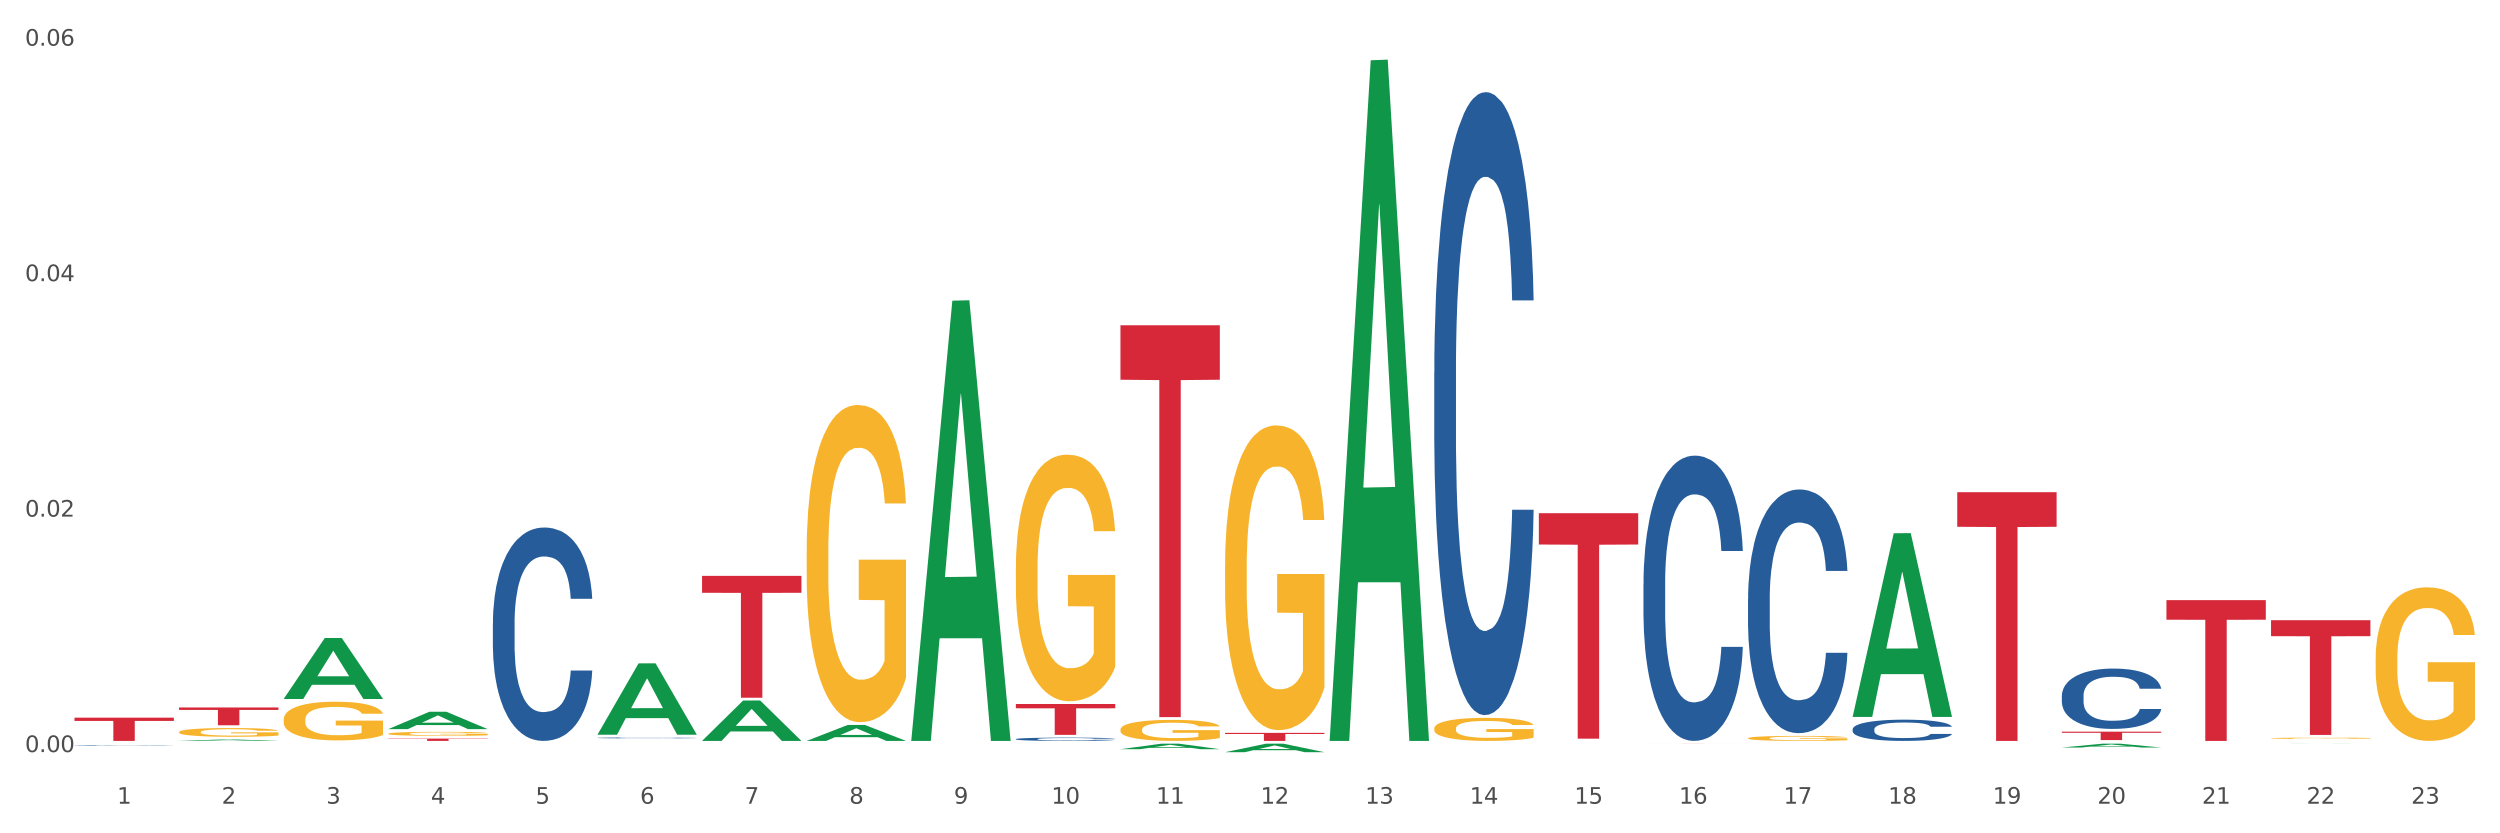 <?xml version="1.0" encoding="utf-8" standalone="no"?>
<!DOCTYPE svg PUBLIC "-//W3C//DTD SVG 1.1//EN"
  "http://www.w3.org/Graphics/SVG/1.1/DTD/svg11.dtd">
<svg xmlns:xlink="http://www.w3.org/1999/xlink" width="1080pt" height="360pt" viewBox="0 0 1080 360" xmlns="http://www.w3.org/2000/svg" version="1.1">
 <rect x="0" y="0" width="1080" height="360" fill="#333333" stroke="none"/>
 <defs>
  <style type="text/css">*{stroke-linejoin: round; stroke-linecap: butt}</style>
 </defs>
 <g id="figure_1">
  <g id="patch_1">
   <path d="M 0 360 
L 1080 360 
L 1080 0 
L 0 0 
z
" style="fill: #ffffff; stroke: #ffffff; stroke-linejoin: miter"/>
  </g>
  <g id="axes_1">
   <g id="matplotlib.axis_1">
    <g id="xtick_1">
     <g id="text_1">
      <!-- 1 -->
      <g style="fill: #4d4d4d" transform="translate(50.584 347.204) scale(0.096 -0.096)">
       <defs>
        <path id="DejaVuSans-31" d="M 794 531 
L 1825 531 
L 1825 4091 
L 703 3866 
L 703 4441 
L 1819 4666 
L 2450 4666 
L 2450 531 
L 3481 531 
L 3481 0 
L 794 0 
L 794 531 
z
" transform="scale(0.016)"/>
       </defs>
       <use xlink:href="#DejaVuSans-31"/>
      </g>
     </g>
    </g>
    <g id="xtick_2">
     <g id="text_2">
      <!-- 2 -->
      <g style="fill: #4d4d4d" transform="translate(95.771 347.204) scale(0.096 -0.096)">
       <defs>
        <path id="DejaVuSans-32" d="M 1228 531 
L 3431 531 
L 3431 0 
L 469 0 
L 469 531 
Q 828 903 1448 1529 
Q 2069 2156 2228 2338 
Q 2531 2678 2651 2914 
Q 2772 3150 2772 3378 
Q 2772 3750 2511 3984 
Q 2250 4219 1831 4219 
Q 1534 4219 1204 4116 
Q 875 4013 500 3803 
L 500 4441 
Q 881 4594 1212 4672 
Q 1544 4750 1819 4750 
Q 2544 4750 2975 4387 
Q 3406 4025 3406 3419 
Q 3406 3131 3298 2873 
Q 3191 2616 2906 2266 
Q 2828 2175 2409 1742 
Q 1991 1309 1228 531 
z
" transform="scale(0.016)"/>
       </defs>
       <use xlink:href="#DejaVuSans-32"/>
      </g>
     </g>
    </g>
    <g id="xtick_3">
     <g id="text_3">
      <!-- 3 -->
      <g style="fill: #4d4d4d" transform="translate(140.957 347.204) scale(0.096 -0.096)">
       <defs>
        <path id="DejaVuSans-33" d="M 2597 2516 
Q 3050 2419 3304 2112 
Q 3559 1806 3559 1356 
Q 3559 666 3084 287 
Q 2609 -91 1734 -91 
Q 1441 -91 1130 -33 
Q 819 25 488 141 
L 488 750 
Q 750 597 1062 519 
Q 1375 441 1716 441 
Q 2309 441 2620 675 
Q 2931 909 2931 1356 
Q 2931 1769 2642 2001 
Q 2353 2234 1838 2234 
L 1294 2234 
L 1294 2753 
L 1863 2753 
Q 2328 2753 2575 2939 
Q 2822 3125 2822 3475 
Q 2822 3834 2567 4026 
Q 2313 4219 1838 4219 
Q 1578 4219 1281 4162 
Q 984 4106 628 3988 
L 628 4550 
Q 988 4650 1302 4700 
Q 1616 4750 1894 4750 
Q 2613 4750 3031 4423 
Q 3450 4097 3450 3541 
Q 3450 3153 3228 2886 
Q 3006 2619 2597 2516 
z
" transform="scale(0.016)"/>
       </defs>
       <use xlink:href="#DejaVuSans-33"/>
      </g>
     </g>
    </g>
    <g id="xtick_4">
     <g id="text_4">
      <!-- 4 -->
      <g style="fill: #4d4d4d" transform="translate(186.143 347.204) scale(0.096 -0.096)">
       <defs>
        <path id="DejaVuSans-34" d="M 2419 4116 
L 825 1625 
L 2419 1625 
L 2419 4116 
z
M 2253 4666 
L 3047 4666 
L 3047 1625 
L 3713 1625 
L 3713 1100 
L 3047 1100 
L 3047 0 
L 2419 0 
L 2419 1100 
L 313 1100 
L 313 1709 
L 2253 4666 
z
" transform="scale(0.016)"/>
       </defs>
       <use xlink:href="#DejaVuSans-34"/>
      </g>
     </g>
    </g>
    <g id="xtick_5">
     <g id="text_5">
      <!-- 5 -->
      <g style="fill: #4d4d4d" transform="translate(231.33 347.204) scale(0.096 -0.096)">
       <defs>
        <path id="DejaVuSans-35" d="M 691 4666 
L 3169 4666 
L 3169 4134 
L 1269 4134 
L 1269 2991 
Q 1406 3038 1543 3061 
Q 1681 3084 1819 3084 
Q 2600 3084 3056 2656 
Q 3513 2228 3513 1497 
Q 3513 744 3044 326 
Q 2575 -91 1722 -91 
Q 1428 -91 1123 -41 
Q 819 9 494 109 
L 494 744 
Q 775 591 1075 516 
Q 1375 441 1709 441 
Q 2250 441 2565 725 
Q 2881 1009 2881 1497 
Q 2881 1984 2565 2268 
Q 2250 2553 1709 2553 
Q 1456 2553 1204 2497 
Q 953 2441 691 2322 
L 691 4666 
z
" transform="scale(0.016)"/>
       </defs>
       <use xlink:href="#DejaVuSans-35"/>
      </g>
     </g>
    </g>
    <g id="xtick_6">
     <g id="text_6">
      <!-- 6 -->
      <g style="fill: #4d4d4d" transform="translate(276.516 347.204) scale(0.096 -0.096)">
       <defs>
        <path id="DejaVuSans-36" d="M 2113 2584 
Q 1688 2584 1439 2293 
Q 1191 2003 1191 1497 
Q 1191 994 1439 701 
Q 1688 409 2113 409 
Q 2538 409 2786 701 
Q 3034 994 3034 1497 
Q 3034 2003 2786 2293 
Q 2538 2584 2113 2584 
z
M 3366 4563 
L 3366 3988 
Q 3128 4100 2886 4159 
Q 2644 4219 2406 4219 
Q 1781 4219 1451 3797 
Q 1122 3375 1075 2522 
Q 1259 2794 1537 2939 
Q 1816 3084 2150 3084 
Q 2853 3084 3261 2657 
Q 3669 2231 3669 1497 
Q 3669 778 3244 343 
Q 2819 -91 2113 -91 
Q 1303 -91 875 529 
Q 447 1150 447 2328 
Q 447 3434 972 4092 
Q 1497 4750 2381 4750 
Q 2619 4750 2861 4703 
Q 3103 4656 3366 4563 
z
" transform="scale(0.016)"/>
       </defs>
       <use xlink:href="#DejaVuSans-36"/>
      </g>
     </g>
    </g>
    <g id="xtick_7">
     <g id="text_7">
      <!-- 7 -->
      <g style="fill: #4d4d4d" transform="translate(321.702 347.204) scale(0.096 -0.096)">
       <defs>
        <path id="DejaVuSans-37" d="M 525 4666 
L 3525 4666 
L 3525 4397 
L 1831 0 
L 1172 0 
L 2766 4134 
L 525 4134 
L 525 4666 
z
" transform="scale(0.016)"/>
       </defs>
       <use xlink:href="#DejaVuSans-37"/>
      </g>
     </g>
    </g>
    <g id="xtick_8">
     <g id="text_8">
      <!-- 8 -->
      <g style="fill: #4d4d4d" transform="translate(366.888 347.204) scale(0.096 -0.096)">
       <defs>
        <path id="DejaVuSans-38" d="M 2034 2216 
Q 1584 2216 1326 1975 
Q 1069 1734 1069 1313 
Q 1069 891 1326 650 
Q 1584 409 2034 409 
Q 2484 409 2743 651 
Q 3003 894 3003 1313 
Q 3003 1734 2745 1975 
Q 2488 2216 2034 2216 
z
M 1403 2484 
Q 997 2584 770 2862 
Q 544 3141 544 3541 
Q 544 4100 942 4425 
Q 1341 4750 2034 4750 
Q 2731 4750 3128 4425 
Q 3525 4100 3525 3541 
Q 3525 3141 3298 2862 
Q 3072 2584 2669 2484 
Q 3125 2378 3379 2068 
Q 3634 1759 3634 1313 
Q 3634 634 3220 271 
Q 2806 -91 2034 -91 
Q 1263 -91 848 271 
Q 434 634 434 1313 
Q 434 1759 690 2068 
Q 947 2378 1403 2484 
z
M 1172 3481 
Q 1172 3119 1398 2916 
Q 1625 2713 2034 2713 
Q 2441 2713 2670 2916 
Q 2900 3119 2900 3481 
Q 2900 3844 2670 4047 
Q 2441 4250 2034 4250 
Q 1625 4250 1398 4047 
Q 1172 3844 1172 3481 
z
" transform="scale(0.016)"/>
       </defs>
       <use xlink:href="#DejaVuSans-38"/>
      </g>
     </g>
    </g>
    <g id="xtick_9">
     <g id="text_9">
      <!-- 9 -->
      <g style="fill: #4d4d4d" transform="translate(412.075 347.204) scale(0.096 -0.096)">
       <defs>
        <path id="DejaVuSans-39" d="M 703 97 
L 703 672 
Q 941 559 1184 500 
Q 1428 441 1663 441 
Q 2288 441 2617 861 
Q 2947 1281 2994 2138 
Q 2813 1869 2534 1725 
Q 2256 1581 1919 1581 
Q 1219 1581 811 2004 
Q 403 2428 403 3163 
Q 403 3881 828 4315 
Q 1253 4750 1959 4750 
Q 2769 4750 3195 4129 
Q 3622 3509 3622 2328 
Q 3622 1225 3098 567 
Q 2575 -91 1691 -91 
Q 1453 -91 1209 -44 
Q 966 3 703 97 
z
M 1959 2075 
Q 2384 2075 2632 2365 
Q 2881 2656 2881 3163 
Q 2881 3666 2632 3958 
Q 2384 4250 1959 4250 
Q 1534 4250 1286 3958 
Q 1038 3666 1038 3163 
Q 1038 2656 1286 2365 
Q 1534 2075 1959 2075 
z
" transform="scale(0.016)"/>
       </defs>
       <use xlink:href="#DejaVuSans-39"/>
      </g>
     </g>
    </g>
    <g id="xtick_10">
     <g id="text_10">
      <!-- 10 -->
      <g style="fill: #4d4d4d" transform="translate(454.207 347.204) scale(0.096 -0.096)">
       <defs>
        <path id="DejaVuSans-30" d="M 2034 4250 
Q 1547 4250 1301 3770 
Q 1056 3291 1056 2328 
Q 1056 1369 1301 889 
Q 1547 409 2034 409 
Q 2525 409 2770 889 
Q 3016 1369 3016 2328 
Q 3016 3291 2770 3770 
Q 2525 4250 2034 4250 
z
M 2034 4750 
Q 2819 4750 3233 4129 
Q 3647 3509 3647 2328 
Q 3647 1150 3233 529 
Q 2819 -91 2034 -91 
Q 1250 -91 836 529 
Q 422 1150 422 2328 
Q 422 3509 836 4129 
Q 1250 4750 2034 4750 
z
" transform="scale(0.016)"/>
       </defs>
       <use xlink:href="#DejaVuSans-31"/>
       <use xlink:href="#DejaVuSans-30" transform="translate(63.623 0)"/>
      </g>
     </g>
    </g>
    <g id="xtick_11">
     <g id="text_11">
      <!-- 11 -->
      <g style="fill: #4d4d4d" transform="translate(499.393 347.204) scale(0.096 -0.096)">
       <use xlink:href="#DejaVuSans-31"/>
       <use xlink:href="#DejaVuSans-31" transform="translate(63.623 0)"/>
      </g>
     </g>
    </g>
    <g id="xtick_12">
     <g id="text_12">
      <!-- 12 -->
      <g style="fill: #4d4d4d" transform="translate(544.58 347.204) scale(0.096 -0.096)">
       <use xlink:href="#DejaVuSans-31"/>
       <use xlink:href="#DejaVuSans-32" transform="translate(63.623 0)"/>
      </g>
     </g>
    </g>
    <g id="xtick_13">
     <g id="text_13">
      <!-- 13 -->
      <g style="fill: #4d4d4d" transform="translate(589.766 347.204) scale(0.096 -0.096)">
       <use xlink:href="#DejaVuSans-31"/>
       <use xlink:href="#DejaVuSans-33" transform="translate(63.623 0)"/>
      </g>
     </g>
    </g>
    <g id="xtick_14">
     <g id="text_14">
      <!-- 14 -->
      <g style="fill: #4d4d4d" transform="translate(634.952 347.204) scale(0.096 -0.096)">
       <use xlink:href="#DejaVuSans-31"/>
       <use xlink:href="#DejaVuSans-34" transform="translate(63.623 0)"/>
      </g>
     </g>
    </g>
    <g id="xtick_15">
     <g id="text_15">
      <!-- 15 -->
      <g style="fill: #4d4d4d" transform="translate(680.138 347.204) scale(0.096 -0.096)">
       <use xlink:href="#DejaVuSans-31"/>
       <use xlink:href="#DejaVuSans-35" transform="translate(63.623 0)"/>
      </g>
     </g>
    </g>
    <g id="xtick_16">
     <g id="text_16">
      <!-- 16 -->
      <g style="fill: #4d4d4d" transform="translate(725.325 347.204) scale(0.096 -0.096)">
       <use xlink:href="#DejaVuSans-31"/>
       <use xlink:href="#DejaVuSans-36" transform="translate(63.623 0)"/>
      </g>
     </g>
    </g>
    <g id="xtick_17">
     <g id="text_17">
      <!-- 17 -->
      <g style="fill: #4d4d4d" transform="translate(770.511 347.204) scale(0.096 -0.096)">
       <use xlink:href="#DejaVuSans-31"/>
       <use xlink:href="#DejaVuSans-37" transform="translate(63.623 0)"/>
      </g>
     </g>
    </g>
    <g id="xtick_18">
     <g id="text_18">
      <!-- 18 -->
      <g style="fill: #4d4d4d" transform="translate(815.697 347.204) scale(0.096 -0.096)">
       <use xlink:href="#DejaVuSans-31"/>
       <use xlink:href="#DejaVuSans-38" transform="translate(63.623 0)"/>
      </g>
     </g>
    </g>
    <g id="xtick_19">
     <g id="text_19">
      <!-- 19 -->
      <g style="fill: #4d4d4d" transform="translate(860.883 347.204) scale(0.096 -0.096)">
       <use xlink:href="#DejaVuSans-31"/>
       <use xlink:href="#DejaVuSans-39" transform="translate(63.623 0)"/>
      </g>
     </g>
    </g>
    <g id="xtick_20">
     <g id="text_20">
      <!-- 20 -->
      <g style="fill: #4d4d4d" transform="translate(906.07 347.204) scale(0.096 -0.096)">
       <use xlink:href="#DejaVuSans-32"/>
       <use xlink:href="#DejaVuSans-30" transform="translate(63.623 0)"/>
      </g>
     </g>
    </g>
    <g id="xtick_21">
     <g id="text_21">
      <!-- 21 -->
      <g style="fill: #4d4d4d" transform="translate(951.256 347.204) scale(0.096 -0.096)">
       <use xlink:href="#DejaVuSans-32"/>
       <use xlink:href="#DejaVuSans-31" transform="translate(63.623 0)"/>
      </g>
     </g>
    </g>
    <g id="xtick_22">
     <g id="text_22">
      <!-- 22 -->
      <g style="fill: #4d4d4d" transform="translate(996.442 347.204) scale(0.096 -0.096)">
       <use xlink:href="#DejaVuSans-32"/>
       <use xlink:href="#DejaVuSans-32" transform="translate(63.623 0)"/>
      </g>
     </g>
    </g>
    <g id="xtick_23">
     <g id="text_23">
      <!-- 23 -->
      <g style="fill: #4d4d4d" transform="translate(1041.629 347.204) scale(0.096 -0.096)">
       <use xlink:href="#DejaVuSans-32"/>
       <use xlink:href="#DejaVuSans-33" transform="translate(63.623 0)"/>
      </g>
     </g>
    </g>
    <g id="xtick_24"/>
    <g id="xtick_25"/>
    <g id="xtick_26"/>
    <g id="xtick_27"/>
    <g id="xtick_28"/>
    <g id="xtick_29"/>
    <g id="xtick_30"/>
    <g id="xtick_31"/>
    <g id="xtick_32"/>
    <g id="xtick_33"/>
    <g id="xtick_34"/>
    <g id="xtick_35"/>
    <g id="xtick_36"/>
    <g id="xtick_37"/>
    <g id="xtick_38"/>
    <g id="xtick_39"/>
    <g id="xtick_40"/>
    <g id="xtick_41"/>
    <g id="xtick_42"/>
    <g id="xtick_43"/>
    <g id="xtick_44"/>
    <g id="xtick_45"/>
   </g>
   <g id="matplotlib.axis_2">
    <g id="ytick_1">
     <g id="text_24">
      <!-- 0.00 -->
      <g style="fill: #4d4d4d" transform="translate(10.8 324.9) scale(0.096 -0.096)">
       <defs>
        <path id="DejaVuSans-2e" d="M 684 794 
L 1344 794 
L 1344 0 
L 684 0 
L 684 794 
z
" transform="scale(0.016)"/>
       </defs>
       <use xlink:href="#DejaVuSans-30"/>
       <use xlink:href="#DejaVuSans-2e" transform="translate(63.623 0)"/>
       <use xlink:href="#DejaVuSans-30" transform="translate(95.41 0)"/>
       <use xlink:href="#DejaVuSans-30" transform="translate(159.033 0)"/>
      </g>
     </g>
    </g>
    <g id="ytick_2">
     <g id="text_25">
      <!-- 0.02 -->
      <g style="fill: #4d4d4d" transform="translate(10.8 223.179) scale(0.096 -0.096)">
       <use xlink:href="#DejaVuSans-30"/>
       <use xlink:href="#DejaVuSans-2e" transform="translate(63.623 0)"/>
       <use xlink:href="#DejaVuSans-30" transform="translate(95.41 0)"/>
       <use xlink:href="#DejaVuSans-32" transform="translate(159.033 0)"/>
      </g>
     </g>
    </g>
    <g id="ytick_3">
     <g id="text_26">
      <!-- 0.04 -->
      <g style="fill: #4d4d4d" transform="translate(10.8 121.458) scale(0.096 -0.096)">
       <use xlink:href="#DejaVuSans-30"/>
       <use xlink:href="#DejaVuSans-2e" transform="translate(63.623 0)"/>
       <use xlink:href="#DejaVuSans-30" transform="translate(95.41 0)"/>
       <use xlink:href="#DejaVuSans-34" transform="translate(159.033 0)"/>
      </g>
     </g>
    </g>
    <g id="ytick_4">
     <g id="text_27">
      <!-- 0.06 -->
      <g style="fill: #4d4d4d" transform="translate(10.8 19.737) scale(0.096 -0.096)">
       <use xlink:href="#DejaVuSans-30"/>
       <use xlink:href="#DejaVuSans-2e" transform="translate(63.623 0)"/>
       <use xlink:href="#DejaVuSans-30" transform="translate(95.41 0)"/>
       <use xlink:href="#DejaVuSans-36" transform="translate(159.033 0)"/>
      </g>
     </g>
    </g>
    <g id="ytick_5"/>
    <g id="ytick_6"/>
    <g id="ytick_7"/>
   </g>
   <g id="PolyCollection_1">
    <path d="M 77.361 320.07 
L 77.406 320.069 
L 95.107 319.472 
L 102.454 319.471 
L 120.288 320.071 
L 111.791 320.071 
L 107.941 319.931 
L 89.664 319.931 
L 89.531 319.934 
L 85.814 320.071 
L 77.361 320.071 
L 77.361 320.07 
L 91.965 319.848 
L 105.64 319.847 
L 98.869 319.599 
L 98.781 319.598 
L 98.692 319.6 
L 91.921 319.847 
L 91.965 319.848 
L 77.361 320.07 
z
" clip-path="url(#pdd53255ef9)" style="fill: #109648"/>
    <path d="M 890.714 316.073 
L 933.641 316.073 
L 933.641 316.578 
L 916.755 316.581 
L 916.755 319.706 
L 907.498 319.706 
L 907.498 316.581 
L 890.714 316.578 
L 890.714 316.076 
L 890.714 316.073 
z
" clip-path="url(#pdd53255ef9)" style="fill: #d62839"/>
    <path d="M 845.528 212.644 
L 888.455 212.644 
L 888.455 227.573 
L 871.569 227.674 
L 871.569 320.071 
L 862.312 320.071 
L 862.312 227.674 
L 845.528 227.573 
L 845.528 212.745 
L 845.528 212.644 
z
" clip-path="url(#pdd53255ef9)" style="fill: #d62839"/>
    <path d="M 709.969 321.253 
L 752.896 321.253 
L 752.896 321.258 
L 736.01 321.258 
L 736.01 321.292 
L 726.753 321.292 
L 726.753 321.258 
L 709.969 321.258 
L 709.969 321.253 
L 709.969 321.253 
z
" clip-path="url(#pdd53255ef9)" style="fill: #d62839"/>
    <path d="M 664.783 221.693 
L 707.71 221.693 
L 707.71 235.231 
L 690.824 235.322 
L 690.824 319.109 
L 681.567 319.109 
L 681.567 235.322 
L 664.783 235.231 
L 664.783 221.785 
L 664.783 221.693 
z
" clip-path="url(#pdd53255ef9)" style="fill: #d62839"/>
    <path d="M 212.92 269.304 
L 212.971 269.22 
L 212.971 266.863 
L 213.123 263.664 
L 213.681 257.77 
L 214.392 253.308 
L 215.609 248.088 
L 216.269 245.899 
L 217.132 243.458 
L 218.908 239.501 
L 220.937 236.133 
L 222.358 234.281 
L 223.424 233.102 
L 225.808 230.998 
L 227.178 230.072 
L 228.599 229.314 
L 229.817 228.809 
L 231.847 228.219 
L 233.47 227.967 
L 235.348 227.883 
L 236.921 227.967 
L 239.001 228.304 
L 242.045 229.314 
L 243.213 229.903 
L 244.786 230.914 
L 246.409 232.261 
L 247.728 233.608 
L 249.251 235.544 
L 250.824 238.07 
L 252.346 241.269 
L 253.411 244.216 
L 254.274 247.331 
L 255.035 251.119 
L 255.593 255.244 
L 255.847 258.696 
L 246.561 258.696 
L 246.308 255.581 
L 245.8 252.214 
L 245.293 249.941 
L 244.735 248.088 
L 243.872 245.984 
L 243.111 244.637 
L 241.843 243.037 
L 240.675 242.027 
L 239.711 241.437 
L 238.544 240.932 
L 236.058 240.427 
L 234.282 240.427 
L 233.166 240.595 
L 231.796 241.016 
L 230.629 241.606 
L 229.259 242.616 
L 228.193 243.71 
L 227.128 245.142 
L 226.519 246.152 
L 225.605 248.004 
L 224.996 249.52 
L 224.185 252.129 
L 223.728 253.982 
L 222.916 258.78 
L 222.561 262.316 
L 222.409 264.758 
L 222.307 267.452 
L 222.307 280.586 
L 222.612 286.479 
L 222.865 289.005 
L 223.271 291.867 
L 224.032 295.572 
L 225.149 299.192 
L 226.316 301.802 
L 227.28 303.401 
L 228.193 304.58 
L 229.107 305.506 
L 230.223 306.348 
L 231.136 306.853 
L 232.506 307.358 
L 234.13 307.611 
L 235.398 307.611 
L 237.986 307.19 
L 239.153 306.769 
L 240.27 306.18 
L 241.487 305.253 
L 242.451 304.243 
L 243.01 303.485 
L 243.923 301.886 
L 244.633 300.202 
L 245.242 298.266 
L 245.648 296.582 
L 246.105 294.056 
L 246.46 291.194 
L 246.561 289.678 
L 255.847 289.678 
L 255.644 292.709 
L 255.289 295.656 
L 254.579 299.613 
L 254.02 301.886 
L 253.158 304.664 
L 252.244 307.021 
L 250.976 309.631 
L 249.809 311.568 
L 248.591 313.252 
L 247.272 314.767 
L 244.887 316.872 
L 244.024 317.461 
L 242.198 318.471 
L 240.777 319.061 
L 238.697 319.65 
L 236.565 319.987 
L 234.333 320.071 
L 232.354 319.903 
L 230.172 319.397 
L 228.802 318.892 
L 227.28 318.135 
L 225.504 316.956 
L 223.829 315.525 
L 222.256 313.841 
L 220.785 311.905 
L 219.415 309.716 
L 217.639 306.095 
L 216.32 302.559 
L 215.356 299.276 
L 214.696 296.498 
L 214.036 292.962 
L 213.681 290.52 
L 213.123 284.627 
L 212.92 279.155 
L 212.92 269.304 
z
" clip-path="url(#pdd53255ef9)" style="fill: #255c99"/>
    <path d="M 484.038 140.516 
L 526.965 140.516 
L 526.965 164.043 
L 510.079 164.202 
L 510.079 309.812 
L 500.822 309.812 
L 500.822 164.202 
L 484.038 164.043 
L 484.038 140.675 
L 484.038 140.516 
z
" clip-path="url(#pdd53255ef9)" style="fill: #d62839"/>
    <path d="M 438.851 304.13 
L 481.778 304.13 
L 481.778 305.984 
L 464.892 305.996 
L 464.892 317.468 
L 455.636 317.468 
L 455.636 305.996 
L 438.851 305.984 
L 438.851 304.143 
L 438.851 304.13 
z
" clip-path="url(#pdd53255ef9)" style="fill: #d62839"/>
    <path d="M 303.293 248.761 
L 346.22 248.761 
L 346.22 256.079 
L 329.334 256.129 
L 329.334 301.426 
L 320.077 301.426 
L 320.077 256.129 
L 303.293 256.079 
L 303.293 248.81 
L 303.293 248.761 
z
" clip-path="url(#pdd53255ef9)" style="fill: #d62839"/>
    <path d="M 167.734 319.076 
L 210.661 319.076 
L 210.661 319.215 
L 193.775 319.215 
L 193.775 320.071 
L 184.518 320.071 
L 184.518 319.215 
L 167.734 319.215 
L 167.734 319.077 
L 167.734 319.076 
z
" clip-path="url(#pdd53255ef9)" style="fill: #d62839"/>
    <path d="M 77.361 305.615 
L 120.288 305.615 
L 120.288 306.687 
L 103.402 306.694 
L 103.402 313.329 
L 94.146 313.329 
L 94.146 306.694 
L 77.361 306.687 
L 77.361 305.623 
L 77.361 305.615 
z
" clip-path="url(#pdd53255ef9)" style="fill: #d62839"/>
    <path d="M 32.175 310.042 
L 75.102 310.042 
L 75.102 311.436 
L 58.216 311.445 
L 58.216 320.071 
L 48.959 320.071 
L 48.959 311.445 
L 32.175 311.436 
L 32.175 310.051 
L 32.175 310.042 
z
" clip-path="url(#pdd53255ef9)" style="fill: #d62839"/>
    <path d="M 1026.273 284.384 
L 1026.324 284.324 
L 1026.324 282.143 
L 1026.425 280.264 
L 1026.932 275.72 
L 1027.692 271.964 
L 1028.25 269.964 
L 1028.807 268.328 
L 1029.466 266.692 
L 1030.277 264.996 
L 1031.747 262.512 
L 1032.659 261.24 
L 1033.774 259.907 
L 1035.801 257.968 
L 1037.271 256.877 
L 1038.791 255.968 
L 1041.275 254.878 
L 1042.896 254.393 
L 1044.62 254.029 
L 1046.698 253.787 
L 1048.269 253.727 
L 1051.715 253.908 
L 1054.655 254.454 
L 1056.074 254.878 
L 1057.898 255.605 
L 1058.861 256.09 
L 1060.432 257.059 
L 1062.054 258.331 
L 1063.169 259.422 
L 1064.841 261.482 
L 1066.108 263.542 
L 1067.274 266.087 
L 1067.882 267.844 
L 1068.338 269.48 
L 1068.744 271.358 
L 1069.149 274.327 
L 1060.027 274.327 
L 1059.672 272.206 
L 1059.114 270.207 
L 1058.304 268.268 
L 1057.594 267.056 
L 1056.378 265.541 
L 1055.263 264.572 
L 1054.097 263.845 
L 1052.678 263.239 
L 1051.563 262.936 
L 1049.992 262.694 
L 1046.9 262.754 
L 1044.822 263.239 
L 1043.403 263.845 
L 1042.491 264.39 
L 1041.68 264.996 
L 1040.768 265.844 
L 1039.704 267.117 
L 1038.943 268.268 
L 1038.183 269.722 
L 1037.575 271.176 
L 1037.017 272.873 
L 1036.561 274.69 
L 1036.207 276.568 
L 1035.902 278.871 
L 1035.649 282.688 
L 1035.649 290.988 
L 1035.75 292.867 
L 1036.004 295.351 
L 1036.308 297.229 
L 1036.815 299.471 
L 1037.271 300.986 
L 1038.132 303.167 
L 1039.095 304.984 
L 1039.856 306.136 
L 1040.616 307.105 
L 1041.934 308.438 
L 1043.403 309.529 
L 1044.67 310.195 
L 1046.393 310.801 
L 1047.559 311.043 
L 1048.573 311.164 
L 1051.056 311.164 
L 1052.83 310.983 
L 1054.807 310.559 
L 1056.327 310.013 
L 1057.594 309.347 
L 1059.013 308.256 
L 1059.925 307.226 
L 1059.925 294.563 
L 1048.775 294.503 
L 1048.775 286.081 
L 1069.2 286.081 
L 1069.2 310.801 
L 1068.338 312.073 
L 1067.375 313.224 
L 1066.362 314.254 
L 1064.841 315.527 
L 1063.017 316.739 
L 1061.395 317.587 
L 1059.672 318.314 
L 1057.645 318.98 
L 1055.009 319.586 
L 1053.387 319.829 
L 1051.36 320.01 
L 1048.978 320.071 
L 1046.9 319.95 
L 1044.873 319.647 
L 1042.744 319.102 
L 1040.666 318.314 
L 1039.095 317.526 
L 1037.524 316.557 
L 1035.852 315.284 
L 1034.534 314.073 
L 1033.52 312.982 
L 1032.405 311.589 
L 1031.189 309.771 
L 1030.277 308.135 
L 1029.466 306.439 
L 1028.604 304.257 
L 1027.996 302.379 
L 1027.388 300.016 
L 1027.033 298.259 
L 1026.628 295.533 
L 1026.324 291.716 
L 1026.273 284.384 
z
" clip-path="url(#pdd53255ef9)" style="fill: #f7b32b"/>
    <path d="M 981.087 318.914 
L 981.137 318.913 
L 981.137 318.895 
L 981.239 318.88 
L 981.746 318.843 
L 982.506 318.812 
L 983.063 318.796 
L 983.621 318.782 
L 984.28 318.769 
L 985.091 318.755 
L 986.56 318.735 
L 987.473 318.724 
L 988.588 318.714 
L 990.615 318.698 
L 992.085 318.689 
L 993.605 318.681 
L 996.088 318.672 
L 997.71 318.669 
L 999.433 318.666 
L 1001.511 318.664 
L 1003.082 318.663 
L 1006.529 318.665 
L 1009.468 318.669 
L 1010.887 318.672 
L 1012.712 318.678 
L 1013.675 318.682 
L 1015.246 318.69 
L 1016.868 318.701 
L 1017.983 318.71 
L 1019.655 318.726 
L 1020.922 318.743 
L 1022.088 318.764 
L 1022.696 318.778 
L 1023.152 318.792 
L 1023.558 318.807 
L 1023.963 318.831 
L 1014.84 318.831 
L 1014.486 318.814 
L 1013.928 318.798 
L 1013.117 318.782 
L 1012.408 318.772 
L 1011.191 318.76 
L 1010.076 318.752 
L 1008.911 318.746 
L 1007.492 318.741 
L 1006.377 318.738 
L 1004.806 318.736 
L 1001.714 318.737 
L 999.636 318.741 
L 998.217 318.746 
L 997.305 318.75 
L 996.494 318.755 
L 995.582 318.762 
L 994.517 318.772 
L 993.757 318.782 
L 992.997 318.794 
L 992.389 318.806 
L 991.831 318.82 
L 991.375 318.834 
L 991.02 318.85 
L 990.716 318.869 
L 990.463 318.9 
L 990.463 318.968 
L 990.564 318.983 
L 990.818 319.003 
L 991.122 319.019 
L 991.628 319.037 
L 992.085 319.049 
L 992.946 319.067 
L 993.909 319.082 
L 994.669 319.091 
L 995.43 319.099 
L 996.747 319.11 
L 998.217 319.119 
L 999.484 319.124 
L 1001.207 319.129 
L 1002.373 319.131 
L 1003.386 319.132 
L 1005.87 319.132 
L 1007.644 319.131 
L 1009.62 319.127 
L 1011.141 319.123 
L 1012.408 319.118 
L 1013.827 319.109 
L 1014.739 319.1 
L 1014.739 318.997 
L 1003.589 318.996 
L 1003.589 318.927 
L 1024.014 318.927 
L 1024.014 319.129 
L 1023.152 319.14 
L 1022.189 319.149 
L 1021.176 319.158 
L 1019.655 319.168 
L 1017.831 319.178 
L 1016.209 319.185 
L 1014.486 319.191 
L 1012.458 319.196 
L 1009.823 319.201 
L 1008.201 319.203 
L 1006.174 319.205 
L 1003.792 319.205 
L 1001.714 319.204 
L 999.687 319.202 
L 997.558 319.197 
L 995.48 319.191 
L 993.909 319.184 
L 992.338 319.176 
L 990.666 319.166 
L 989.348 319.156 
L 988.334 319.147 
L 987.219 319.136 
L 986.003 319.121 
L 985.091 319.108 
L 984.28 319.094 
L 983.418 319.076 
L 982.81 319.061 
L 982.202 319.041 
L 981.847 319.027 
L 981.442 319.005 
L 981.137 318.973 
L 981.087 318.914 
z
" clip-path="url(#pdd53255ef9)" style="fill: #f7b32b"/>
    <path d="M 755.155 318.907 
L 755.206 318.905 
L 755.206 318.834 
L 755.307 318.773 
L 755.814 318.625 
L 756.574 318.502 
L 757.132 318.437 
L 757.689 318.384 
L 758.348 318.33 
L 759.159 318.275 
L 760.629 318.194 
L 761.541 318.153 
L 762.656 318.109 
L 764.683 318.046 
L 766.153 318.01 
L 767.674 317.981 
L 770.157 317.945 
L 771.779 317.929 
L 773.502 317.918 
L 775.58 317.91 
L 777.151 317.908 
L 780.597 317.914 
L 783.537 317.931 
L 784.956 317.945 
L 786.78 317.969 
L 787.743 317.985 
L 789.315 318.016 
L 790.936 318.058 
L 792.051 318.093 
L 793.724 318.161 
L 794.991 318.228 
L 796.156 318.311 
L 796.765 318.368 
L 797.221 318.421 
L 797.626 318.483 
L 798.032 318.579 
L 788.909 318.579 
L 788.554 318.51 
L 787.997 318.445 
L 787.186 318.382 
L 786.476 318.342 
L 785.26 318.293 
L 784.145 318.261 
L 782.979 318.238 
L 781.56 318.218 
L 780.445 318.208 
L 778.874 318.2 
L 775.783 318.202 
L 773.705 318.218 
L 772.286 318.238 
L 771.373 318.255 
L 770.562 318.275 
L 769.65 318.303 
L 768.586 318.344 
L 767.826 318.382 
L 767.065 318.429 
L 766.457 318.477 
L 765.9 318.532 
L 765.444 318.591 
L 765.089 318.653 
L 764.785 318.728 
L 764.531 318.852 
L 764.531 319.123 
L 764.633 319.184 
L 764.886 319.265 
L 765.19 319.326 
L 765.697 319.399 
L 766.153 319.449 
L 767.015 319.52 
L 767.978 319.579 
L 768.738 319.617 
L 769.498 319.648 
L 770.816 319.692 
L 772.286 319.727 
L 773.553 319.749 
L 775.276 319.769 
L 776.441 319.777 
L 777.455 319.781 
L 779.938 319.781 
L 781.712 319.775 
L 783.689 319.761 
L 785.209 319.743 
L 786.476 319.721 
L 787.895 319.686 
L 788.808 319.652 
L 788.808 319.239 
L 777.658 319.237 
L 777.658 318.963 
L 798.082 318.963 
L 798.082 319.769 
L 797.221 319.81 
L 796.258 319.848 
L 795.244 319.881 
L 793.724 319.923 
L 791.899 319.962 
L 790.277 319.99 
L 788.554 320.014 
L 786.527 320.035 
L 783.892 320.055 
L 782.27 320.063 
L 780.243 320.069 
L 777.861 320.071 
L 775.783 320.067 
L 773.755 320.057 
L 771.627 320.039 
L 769.549 320.014 
L 767.978 319.988 
L 766.407 319.956 
L 764.734 319.915 
L 763.416 319.875 
L 762.403 319.84 
L 761.288 319.794 
L 760.071 319.735 
L 759.159 319.682 
L 758.348 319.626 
L 757.487 319.555 
L 756.879 319.494 
L 756.27 319.417 
L 755.916 319.36 
L 755.51 319.271 
L 755.206 319.146 
L 755.155 318.907 
z
" clip-path="url(#pdd53255ef9)" style="fill: #f7b32b"/>
    <path d="M 619.597 314.715 
L 619.647 314.706 
L 619.647 314.378 
L 619.749 314.097 
L 620.255 313.415 
L 621.016 312.851 
L 621.573 312.551 
L 622.131 312.305 
L 622.789 312.06 
L 623.6 311.805 
L 625.07 311.432 
L 625.982 311.241 
L 627.097 311.041 
L 629.125 310.75 
L 630.594 310.586 
L 632.115 310.45 
L 634.598 310.286 
L 636.22 310.214 
L 637.943 310.159 
L 640.021 310.123 
L 641.592 310.114 
L 645.039 310.141 
L 647.978 310.223 
L 649.397 310.286 
L 651.222 310.396 
L 652.185 310.468 
L 653.756 310.614 
L 655.377 310.805 
L 656.492 310.968 
L 658.165 311.278 
L 659.432 311.587 
L 660.598 311.969 
L 661.206 312.232 
L 661.662 312.478 
L 662.067 312.76 
L 662.473 313.205 
L 653.35 313.205 
L 652.995 312.887 
L 652.438 312.587 
L 651.627 312.296 
L 650.918 312.114 
L 649.701 311.887 
L 648.586 311.741 
L 647.421 311.632 
L 646.001 311.541 
L 644.886 311.496 
L 643.315 311.459 
L 640.224 311.469 
L 638.146 311.541 
L 636.727 311.632 
L 635.815 311.714 
L 635.004 311.805 
L 634.091 311.932 
L 633.027 312.123 
L 632.267 312.296 
L 631.507 312.514 
L 630.898 312.733 
L 630.341 312.987 
L 629.885 313.26 
L 629.53 313.542 
L 629.226 313.887 
L 628.973 314.46 
L 628.973 315.706 
L 629.074 315.988 
L 629.327 316.361 
L 629.631 316.643 
L 630.138 316.979 
L 630.594 317.207 
L 631.456 317.534 
L 632.419 317.807 
L 633.179 317.979 
L 633.939 318.125 
L 635.257 318.325 
L 636.727 318.489 
L 637.994 318.589 
L 639.717 318.68 
L 640.883 318.716 
L 641.896 318.734 
L 644.38 318.734 
L 646.154 318.707 
L 648.13 318.643 
L 649.651 318.561 
L 650.918 318.461 
L 652.337 318.298 
L 653.249 318.143 
L 653.249 316.243 
L 642.099 316.234 
L 642.099 314.97 
L 662.524 314.97 
L 662.524 318.68 
L 661.662 318.871 
L 660.699 319.043 
L 659.685 319.198 
L 658.165 319.389 
L 656.34 319.571 
L 654.719 319.698 
L 652.995 319.807 
L 650.968 319.907 
L 648.333 319.998 
L 646.711 320.035 
L 644.684 320.062 
L 642.302 320.071 
L 640.224 320.053 
L 638.197 320.007 
L 636.068 319.925 
L 633.99 319.807 
L 632.419 319.689 
L 630.848 319.544 
L 629.175 319.353 
L 627.858 319.171 
L 626.844 319.007 
L 625.729 318.798 
L 624.513 318.525 
L 623.6 318.28 
L 622.789 318.025 
L 621.928 317.698 
L 621.32 317.416 
L 620.712 317.061 
L 620.357 316.797 
L 619.951 316.388 
L 619.647 315.815 
L 619.597 314.715 
z
" clip-path="url(#pdd53255ef9)" style="fill: #f7b32b"/>
    <path d="M 529.224 244.598 
L 529.275 244.477 
L 529.275 240.149 
L 529.376 236.422 
L 529.883 227.405 
L 530.643 219.951 
L 531.201 215.984 
L 531.758 212.738 
L 532.417 209.492 
L 533.228 206.125 
L 534.698 201.196 
L 535.61 198.671 
L 536.725 196.026 
L 538.752 192.179 
L 540.222 190.015 
L 541.742 188.212 
L 544.226 186.048 
L 545.847 185.086 
L 547.571 184.365 
L 549.649 183.884 
L 551.22 183.763 
L 554.666 184.124 
L 557.605 185.206 
L 559.025 186.048 
L 560.849 187.49 
L 561.812 188.452 
L 563.383 190.376 
L 565.005 192.901 
L 566.12 195.065 
L 567.792 199.152 
L 569.059 203.24 
L 570.225 208.289 
L 570.833 211.776 
L 571.289 215.022 
L 571.695 218.749 
L 572.1 224.64 
L 562.978 224.64 
L 562.623 220.432 
L 562.065 216.465 
L 561.255 212.618 
L 560.545 210.213 
L 559.329 207.207 
L 558.214 205.284 
L 557.048 203.841 
L 555.629 202.639 
L 554.514 202.038 
L 552.943 201.557 
L 549.851 201.677 
L 547.773 202.639 
L 546.354 203.841 
L 545.442 204.923 
L 544.631 206.125 
L 543.719 207.809 
L 542.655 210.333 
L 541.894 212.618 
L 541.134 215.503 
L 540.526 218.388 
L 539.968 221.755 
L 539.512 225.362 
L 539.158 229.088 
L 538.853 233.657 
L 538.6 241.231 
L 538.6 257.702 
L 538.701 261.429 
L 538.955 266.358 
L 539.259 270.085 
L 539.766 274.534 
L 540.222 277.539 
L 541.083 281.868 
L 542.046 285.474 
L 542.807 287.759 
L 543.567 289.682 
L 544.885 292.327 
L 546.354 294.491 
L 547.621 295.814 
L 549.344 297.016 
L 550.51 297.497 
L 551.524 297.737 
L 554.007 297.737 
L 555.781 297.377 
L 557.758 296.535 
L 559.278 295.453 
L 560.545 294.131 
L 561.964 291.966 
L 562.876 289.923 
L 562.876 264.796 
L 551.726 264.675 
L 551.726 247.964 
L 572.151 247.964 
L 572.151 297.016 
L 571.289 299.541 
L 570.326 301.825 
L 569.313 303.869 
L 567.792 306.394 
L 565.968 308.798 
L 564.346 310.481 
L 562.623 311.924 
L 560.596 313.246 
L 557.96 314.449 
L 556.338 314.93 
L 554.311 315.29 
L 551.929 315.41 
L 549.851 315.17 
L 547.824 314.569 
L 545.695 313.487 
L 543.617 311.924 
L 542.046 310.361 
L 540.475 308.437 
L 538.803 305.913 
L 537.485 303.508 
L 536.471 301.344 
L 535.356 298.579 
L 534.14 294.972 
L 533.228 291.726 
L 532.417 288.36 
L 531.555 284.032 
L 530.947 280.305 
L 530.339 275.616 
L 529.984 272.129 
L 529.579 266.719 
L 529.275 259.145 
L 529.224 244.598 
z
" clip-path="url(#pdd53255ef9)" style="fill: #f7b32b"/>
    <path d="M 484.038 315.189 
L 484.088 315.18 
L 484.088 314.882 
L 484.19 314.625 
L 484.697 314.003 
L 485.457 313.489 
L 486.014 313.216 
L 486.572 312.992 
L 487.231 312.768 
L 488.042 312.536 
L 489.511 312.196 
L 490.424 312.022 
L 491.539 311.84 
L 493.566 311.575 
L 495.036 311.425 
L 496.556 311.301 
L 499.039 311.152 
L 500.661 311.086 
L 502.384 311.036 
L 504.462 311.003 
L 506.033 310.994 
L 509.48 311.019 
L 512.419 311.094 
L 513.838 311.152 
L 515.663 311.251 
L 516.626 311.318 
L 518.197 311.45 
L 519.819 311.624 
L 520.934 311.774 
L 522.606 312.055 
L 523.873 312.337 
L 525.039 312.685 
L 525.647 312.926 
L 526.103 313.15 
L 526.509 313.407 
L 526.914 313.813 
L 517.791 313.813 
L 517.437 313.523 
L 516.879 313.249 
L 516.068 312.984 
L 515.359 312.818 
L 514.142 312.611 
L 513.027 312.478 
L 511.862 312.379 
L 510.443 312.296 
L 509.328 312.254 
L 507.757 312.221 
L 504.665 312.229 
L 502.587 312.296 
L 501.168 312.379 
L 500.256 312.453 
L 499.445 312.536 
L 498.533 312.652 
L 497.468 312.826 
L 496.708 312.984 
L 495.948 313.183 
L 495.34 313.382 
L 494.782 313.614 
L 494.326 313.862 
L 493.971 314.119 
L 493.667 314.434 
L 493.414 314.957 
L 493.414 316.092 
L 493.515 316.349 
L 493.769 316.689 
L 494.073 316.946 
L 494.579 317.253 
L 495.036 317.46 
L 495.897 317.758 
L 496.86 318.007 
L 497.62 318.164 
L 498.381 318.297 
L 499.698 318.479 
L 501.168 318.629 
L 502.435 318.72 
L 504.158 318.803 
L 505.324 318.836 
L 506.337 318.852 
L 508.821 318.852 
L 510.595 318.828 
L 512.571 318.77 
L 514.092 318.695 
L 515.359 318.604 
L 516.778 318.455 
L 517.69 318.314 
L 517.69 316.581 
L 506.54 316.573 
L 506.54 315.421 
L 526.965 315.421 
L 526.965 318.803 
L 526.103 318.977 
L 525.14 319.134 
L 524.127 319.275 
L 522.606 319.449 
L 520.782 319.615 
L 519.16 319.731 
L 517.437 319.831 
L 515.409 319.922 
L 512.774 320.005 
L 511.152 320.038 
L 509.125 320.063 
L 506.743 320.071 
L 504.665 320.054 
L 502.638 320.013 
L 500.509 319.938 
L 498.431 319.831 
L 496.86 319.723 
L 495.289 319.59 
L 493.616 319.416 
L 492.299 319.25 
L 491.285 319.101 
L 490.17 318.91 
L 488.954 318.662 
L 488.042 318.438 
L 487.231 318.206 
L 486.369 317.908 
L 485.761 317.651 
L 485.153 317.327 
L 484.798 317.087 
L 484.393 316.714 
L 484.088 316.192 
L 484.038 315.189 
z
" clip-path="url(#pdd53255ef9)" style="fill: #f7b32b"/>
    <path d="M 438.851 245.639 
L 438.902 245.542 
L 438.902 242.039 
L 439.004 239.023 
L 439.51 231.725 
L 440.271 225.693 
L 440.828 222.482 
L 441.386 219.855 
L 442.044 217.228 
L 442.855 214.504 
L 444.325 210.514 
L 445.237 208.471 
L 446.352 206.331 
L 448.38 203.217 
L 449.849 201.466 
L 451.37 200.006 
L 453.853 198.255 
L 455.475 197.476 
L 457.198 196.893 
L 459.276 196.503 
L 460.847 196.406 
L 464.293 196.698 
L 467.233 197.574 
L 468.652 198.255 
L 470.477 199.422 
L 471.439 200.201 
L 473.011 201.757 
L 474.632 203.801 
L 475.747 205.552 
L 477.42 208.86 
L 478.687 212.168 
L 479.853 216.255 
L 480.461 219.077 
L 480.917 221.704 
L 481.322 224.72 
L 481.728 229.488 
L 472.605 229.488 
L 472.25 226.082 
L 471.693 222.871 
L 470.882 219.758 
L 470.172 217.812 
L 468.956 215.379 
L 467.841 213.823 
L 466.675 212.655 
L 465.256 211.682 
L 464.141 211.195 
L 462.57 210.806 
L 459.479 210.904 
L 457.401 211.682 
L 455.982 212.655 
L 455.069 213.531 
L 454.259 214.504 
L 453.346 215.866 
L 452.282 217.909 
L 451.522 219.758 
L 450.762 222.093 
L 450.153 224.428 
L 449.596 227.152 
L 449.14 230.071 
L 448.785 233.088 
L 448.481 236.785 
L 448.227 242.915 
L 448.227 256.245 
L 448.329 259.261 
L 448.582 263.25 
L 448.886 266.267 
L 449.393 269.867 
L 449.849 272.299 
L 450.711 275.802 
L 451.674 278.721 
L 452.434 280.569 
L 453.194 282.126 
L 454.512 284.267 
L 455.982 286.018 
L 457.249 287.088 
L 458.972 288.061 
L 460.138 288.451 
L 461.151 288.645 
L 463.635 288.645 
L 465.408 288.353 
L 467.385 287.672 
L 468.905 286.797 
L 470.172 285.726 
L 471.592 283.975 
L 472.504 282.321 
L 472.504 261.985 
L 461.354 261.888 
L 461.354 248.364 
L 481.778 248.364 
L 481.778 288.061 
L 480.917 290.105 
L 479.954 291.953 
L 478.94 293.607 
L 477.42 295.651 
L 475.595 297.597 
L 473.974 298.959 
L 472.25 300.126 
L 470.223 301.197 
L 467.588 302.17 
L 465.966 302.559 
L 463.939 302.851 
L 461.557 302.948 
L 459.479 302.754 
L 457.451 302.267 
L 455.323 301.391 
L 453.245 300.126 
L 451.674 298.862 
L 450.103 297.305 
L 448.43 295.262 
L 447.113 293.316 
L 446.099 291.564 
L 444.984 289.326 
L 443.768 286.407 
L 442.855 283.78 
L 442.044 281.056 
L 441.183 277.553 
L 440.575 274.537 
L 439.966 270.742 
L 439.612 267.921 
L 439.206 263.542 
L 438.902 257.412 
L 438.851 245.639 
z
" clip-path="url(#pdd53255ef9)" style="fill: #f7b32b"/>
    <path d="M 348.479 238.267 
L 348.53 238.142 
L 348.53 233.636 
L 348.631 229.757 
L 349.138 220.37 
L 349.898 212.611 
L 350.455 208.481 
L 351.013 205.102 
L 351.672 201.722 
L 352.483 198.218 
L 353.952 193.087 
L 354.865 190.459 
L 355.98 187.705 
L 358.007 183.7 
L 359.477 181.448 
L 360.997 179.57 
L 363.481 177.318 
L 365.102 176.316 
L 366.826 175.565 
L 368.903 175.065 
L 370.475 174.94 
L 373.921 175.315 
L 376.86 176.442 
L 378.279 177.318 
L 380.104 178.819 
L 381.067 179.821 
L 382.638 181.823 
L 384.26 184.451 
L 385.375 186.704 
L 387.047 190.959 
L 388.314 195.214 
L 389.48 200.471 
L 390.088 204.1 
L 390.544 207.479 
L 390.95 211.359 
L 391.355 217.492 
L 382.233 217.492 
L 381.878 213.111 
L 381.32 208.981 
L 380.509 204.976 
L 379.8 202.473 
L 378.584 199.345 
L 377.469 197.342 
L 376.303 195.84 
L 374.884 194.589 
L 373.769 193.963 
L 372.198 193.462 
L 369.106 193.587 
L 367.028 194.589 
L 365.609 195.84 
L 364.697 196.967 
L 363.886 198.218 
L 362.974 199.97 
L 361.909 202.599 
L 361.149 204.976 
L 360.389 207.98 
L 359.781 210.984 
L 359.223 214.488 
L 358.767 218.243 
L 358.412 222.122 
L 358.108 226.878 
L 357.855 234.763 
L 357.855 251.909 
L 357.956 255.789 
L 358.21 260.92 
L 358.514 264.8 
L 359.021 269.43 
L 359.477 272.559 
L 360.338 277.065 
L 361.301 280.819 
L 362.061 283.197 
L 362.822 285.199 
L 364.139 287.953 
L 365.609 290.206 
L 366.876 291.582 
L 368.599 292.834 
L 369.765 293.334 
L 370.779 293.585 
L 373.262 293.585 
L 375.036 293.209 
L 377.012 292.333 
L 378.533 291.207 
L 379.8 289.83 
L 381.219 287.577 
L 382.131 285.45 
L 382.131 259.293 
L 370.981 259.168 
L 370.981 241.771 
L 391.406 241.771 
L 391.406 292.834 
L 390.544 295.462 
L 389.581 297.84 
L 388.568 299.968 
L 387.047 302.596 
L 385.223 305.099 
L 383.601 306.851 
L 381.878 308.353 
L 379.851 309.729 
L 377.215 310.981 
L 375.593 311.482 
L 373.566 311.857 
L 371.184 311.982 
L 369.106 311.732 
L 367.079 311.106 
L 364.95 309.98 
L 362.872 308.353 
L 361.301 306.726 
L 359.73 304.723 
L 358.058 302.095 
L 356.74 299.592 
L 355.726 297.339 
L 354.611 294.461 
L 353.395 290.706 
L 352.483 287.327 
L 351.672 283.823 
L 350.81 279.317 
L 350.202 275.438 
L 349.594 270.557 
L 349.239 266.927 
L 348.834 261.295 
L 348.53 253.411 
L 348.479 238.267 
z
" clip-path="url(#pdd53255ef9)" style="fill: #f7b32b"/>
    <path d="M 167.734 316.963 
L 167.785 316.961 
L 167.785 316.904 
L 167.886 316.855 
L 168.393 316.737 
L 169.153 316.639 
L 169.71 316.587 
L 170.268 316.544 
L 170.927 316.501 
L 171.738 316.457 
L 173.207 316.392 
L 174.12 316.359 
L 175.235 316.324 
L 177.262 316.273 
L 178.732 316.245 
L 180.252 316.221 
L 182.735 316.193 
L 184.357 316.18 
L 186.08 316.171 
L 188.158 316.164 
L 189.729 316.163 
L 193.176 316.167 
L 196.115 316.182 
L 197.534 316.193 
L 199.359 316.212 
L 200.322 316.224 
L 201.893 316.25 
L 203.515 316.283 
L 204.63 316.311 
L 206.302 316.365 
L 207.569 316.419 
L 208.735 316.485 
L 209.343 316.531 
L 209.799 316.574 
L 210.205 316.623 
L 210.61 316.7 
L 201.487 316.7 
L 201.133 316.645 
L 200.575 316.593 
L 199.764 316.542 
L 199.055 316.511 
L 197.838 316.471 
L 196.723 316.446 
L 195.558 316.427 
L 194.139 316.411 
L 193.024 316.403 
L 191.453 316.397 
L 188.361 316.398 
L 186.283 316.411 
L 184.864 316.427 
L 183.952 316.441 
L 183.141 316.457 
L 182.229 316.479 
L 181.164 316.512 
L 180.404 316.542 
L 179.644 316.58 
L 179.036 316.618 
L 178.478 316.662 
L 178.022 316.71 
L 177.667 316.759 
L 177.363 316.819 
L 177.11 316.919 
L 177.11 317.135 
L 177.211 317.184 
L 177.465 317.249 
L 177.769 317.298 
L 178.276 317.357 
L 178.732 317.396 
L 179.593 317.453 
L 180.556 317.501 
L 181.316 317.531 
L 182.077 317.556 
L 183.394 317.591 
L 184.864 317.619 
L 186.131 317.637 
L 187.854 317.652 
L 189.02 317.659 
L 190.034 317.662 
L 192.517 317.662 
L 194.291 317.657 
L 196.267 317.646 
L 197.788 317.632 
L 199.055 317.614 
L 200.474 317.586 
L 201.386 317.559 
L 201.386 317.229 
L 190.236 317.227 
L 190.236 317.007 
L 210.661 317.007 
L 210.661 317.652 
L 209.799 317.686 
L 208.836 317.716 
L 207.823 317.743 
L 206.302 317.776 
L 204.478 317.807 
L 202.856 317.83 
L 201.133 317.849 
L 199.105 317.866 
L 196.47 317.882 
L 194.848 317.888 
L 192.821 317.893 
L 190.439 317.894 
L 188.361 317.891 
L 186.334 317.883 
L 184.205 317.869 
L 182.127 317.849 
L 180.556 317.828 
L 178.985 317.803 
L 177.313 317.769 
L 175.995 317.738 
L 174.981 317.709 
L 173.866 317.673 
L 172.65 317.626 
L 171.738 317.583 
L 170.927 317.539 
L 170.065 317.482 
L 169.457 317.433 
L 168.849 317.371 
L 168.494 317.325 
L 168.089 317.254 
L 167.785 317.154 
L 167.734 316.963 
z
" clip-path="url(#pdd53255ef9)" style="fill: #f7b32b"/>
    <path d="M 122.548 310.867 
L 122.598 310.852 
L 122.598 310.302 
L 122.7 309.829 
L 123.206 308.685 
L 123.967 307.739 
L 124.524 307.235 
L 125.082 306.823 
L 125.74 306.411 
L 126.551 305.984 
L 128.021 305.359 
L 128.933 305.038 
L 130.048 304.703 
L 132.076 304.214 
L 133.545 303.94 
L 135.066 303.711 
L 137.549 303.436 
L 139.171 303.314 
L 140.894 303.222 
L 142.972 303.161 
L 144.543 303.146 
L 147.99 303.192 
L 150.929 303.329 
L 152.348 303.436 
L 154.173 303.619 
L 155.136 303.741 
L 156.707 303.985 
L 158.328 304.306 
L 159.443 304.58 
L 161.116 305.099 
L 162.383 305.618 
L 163.549 306.259 
L 164.157 306.701 
L 164.613 307.113 
L 165.018 307.586 
L 165.424 308.334 
L 156.301 308.334 
L 155.946 307.8 
L 155.389 307.296 
L 154.578 306.808 
L 153.869 306.503 
L 152.652 306.122 
L 151.537 305.877 
L 150.372 305.694 
L 148.952 305.542 
L 147.837 305.465 
L 146.266 305.404 
L 143.175 305.42 
L 141.097 305.542 
L 139.678 305.694 
L 138.766 305.832 
L 137.955 305.984 
L 137.042 306.198 
L 135.978 306.518 
L 135.218 306.808 
L 134.458 307.174 
L 133.849 307.541 
L 133.292 307.968 
L 132.836 308.426 
L 132.481 308.899 
L 132.177 309.478 
L 131.924 310.44 
L 131.924 312.53 
L 132.025 313.003 
L 132.278 313.629 
L 132.582 314.102 
L 133.089 314.666 
L 133.545 315.048 
L 134.407 315.597 
L 135.37 316.055 
L 136.13 316.345 
L 136.89 316.589 
L 138.208 316.925 
L 139.678 317.199 
L 140.945 317.367 
L 142.668 317.52 
L 143.834 317.581 
L 144.847 317.611 
L 147.331 317.611 
L 149.104 317.566 
L 151.081 317.459 
L 152.601 317.321 
L 153.869 317.154 
L 155.288 316.879 
L 156.2 316.62 
L 156.2 313.43 
L 145.05 313.415 
L 145.05 311.294 
L 165.475 311.294 
L 165.475 317.52 
L 164.613 317.84 
L 163.65 318.13 
L 162.636 318.39 
L 161.116 318.71 
L 159.291 319.015 
L 157.67 319.229 
L 155.946 319.412 
L 153.919 319.58 
L 151.284 319.732 
L 149.662 319.793 
L 147.635 319.839 
L 145.253 319.854 
L 143.175 319.824 
L 141.148 319.748 
L 139.019 319.61 
L 136.941 319.412 
L 135.37 319.214 
L 133.799 318.969 
L 132.126 318.649 
L 130.809 318.344 
L 129.795 318.069 
L 128.68 317.718 
L 127.464 317.26 
L 126.551 316.848 
L 125.74 316.421 
L 124.879 315.872 
L 124.271 315.399 
L 123.663 314.804 
L 123.308 314.361 
L 122.902 313.675 
L 122.598 312.713 
L 122.548 310.867 
z
" clip-path="url(#pdd53255ef9)" style="fill: #f7b32b"/>
    <path d="M 77.361 316.257 
L 77.412 316.253 
L 77.412 316.129 
L 77.513 316.022 
L 78.02 315.763 
L 78.78 315.549 
L 79.338 315.436 
L 79.895 315.342 
L 80.554 315.249 
L 81.365 315.153 
L 82.835 315.011 
L 83.747 314.939 
L 84.862 314.863 
L 86.889 314.752 
L 88.359 314.69 
L 89.88 314.638 
L 92.363 314.576 
L 93.985 314.549 
L 95.708 314.528 
L 97.786 314.514 
L 99.357 314.511 
L 102.803 314.521 
L 105.743 314.552 
L 107.162 314.576 
L 108.986 314.618 
L 109.949 314.645 
L 111.52 314.701 
L 113.142 314.773 
L 114.257 314.835 
L 115.93 314.952 
L 117.197 315.07 
L 118.362 315.215 
L 118.971 315.315 
L 119.427 315.408 
L 119.832 315.515 
L 120.238 315.684 
L 111.115 315.684 
L 110.76 315.563 
L 110.203 315.449 
L 109.392 315.339 
L 108.682 315.27 
L 107.466 315.184 
L 106.351 315.128 
L 105.185 315.087 
L 103.766 315.053 
L 102.651 315.035 
L 101.08 315.022 
L 97.989 315.025 
L 95.911 315.053 
L 94.492 315.087 
L 93.579 315.118 
L 92.768 315.153 
L 91.856 315.201 
L 90.792 315.273 
L 90.032 315.339 
L 89.271 315.422 
L 88.663 315.505 
L 88.106 315.601 
L 87.65 315.705 
L 87.295 315.812 
L 86.991 315.943 
L 86.737 316.16 
L 86.737 316.633 
L 86.839 316.74 
L 87.092 316.882 
L 87.396 316.989 
L 87.903 317.116 
L 88.359 317.202 
L 89.221 317.327 
L 90.184 317.43 
L 90.944 317.496 
L 91.704 317.551 
L 93.022 317.627 
L 94.492 317.689 
L 95.759 317.727 
L 97.482 317.762 
L 98.647 317.775 
L 99.661 317.782 
L 102.144 317.782 
L 103.918 317.772 
L 105.895 317.748 
L 107.415 317.717 
L 108.682 317.679 
L 110.101 317.617 
L 111.014 317.558 
L 111.014 316.837 
L 99.864 316.833 
L 99.864 316.354 
L 120.288 316.354 
L 120.288 317.762 
L 119.427 317.834 
L 118.464 317.9 
L 117.45 317.958 
L 115.93 318.031 
L 114.105 318.1 
L 112.483 318.148 
L 110.76 318.189 
L 108.733 318.227 
L 106.098 318.262 
L 104.476 318.276 
L 102.448 318.286 
L 100.066 318.29 
L 97.989 318.283 
L 95.961 318.265 
L 93.833 318.234 
L 91.755 318.189 
L 90.184 318.145 
L 88.612 318.089 
L 86.94 318.017 
L 85.622 317.948 
L 84.609 317.886 
L 83.494 317.806 
L 82.277 317.703 
L 81.365 317.61 
L 80.554 317.513 
L 79.693 317.389 
L 79.084 317.282 
L 78.476 317.147 
L 78.121 317.047 
L 77.716 316.892 
L 77.412 316.674 
L 77.361 316.257 
z
" clip-path="url(#pdd53255ef9)" style="fill: #f7b32b"/>
    <path d="M 890.714 300.535 
L 890.765 300.511 
L 890.765 299.844 
L 890.917 298.94 
L 891.475 297.273 
L 892.186 296.011 
L 893.403 294.535 
L 894.063 293.916 
L 894.926 293.226 
L 896.702 292.107 
L 898.731 291.154 
L 900.152 290.631 
L 901.218 290.297 
L 903.602 289.702 
L 904.972 289.44 
L 906.393 289.226 
L 907.611 289.083 
L 909.641 288.916 
L 911.264 288.845 
L 913.142 288.821 
L 914.715 288.845 
L 916.795 288.94 
L 919.84 289.226 
L 921.007 289.393 
L 922.58 289.678 
L 924.203 290.059 
L 925.523 290.44 
L 927.045 290.988 
L 928.618 291.702 
L 930.14 292.607 
L 931.206 293.44 
L 932.068 294.321 
L 932.829 295.392 
L 933.387 296.559 
L 933.641 297.535 
L 924.356 297.535 
L 924.102 296.654 
L 923.594 295.702 
L 923.087 295.059 
L 922.529 294.535 
L 921.666 293.94 
L 920.905 293.559 
L 919.637 293.107 
L 918.47 292.821 
L 917.506 292.654 
L 916.338 292.511 
L 913.852 292.369 
L 912.076 292.369 
L 910.96 292.416 
L 909.59 292.535 
L 908.423 292.702 
L 907.053 292.988 
L 905.987 293.297 
L 904.922 293.702 
L 904.313 293.988 
L 903.399 294.511 
L 902.791 294.94 
L 901.979 295.678 
L 901.522 296.202 
L 900.71 297.559 
L 900.355 298.559 
L 900.203 299.249 
L 900.101 300.011 
L 900.101 303.725 
L 900.406 305.391 
L 900.659 306.106 
L 901.065 306.915 
L 901.827 307.963 
L 902.943 308.986 
L 904.11 309.725 
L 905.074 310.177 
L 905.987 310.51 
L 906.901 310.772 
L 908.017 311.01 
L 908.93 311.153 
L 910.3 311.296 
L 911.924 311.367 
L 913.193 311.367 
L 915.78 311.248 
L 916.947 311.129 
L 918.064 310.963 
L 919.281 310.701 
L 920.246 310.415 
L 920.804 310.201 
L 921.717 309.748 
L 922.427 309.272 
L 923.036 308.725 
L 923.442 308.248 
L 923.899 307.534 
L 924.254 306.725 
L 924.356 306.296 
L 933.641 306.296 
L 933.438 307.153 
L 933.083 307.987 
L 932.373 309.105 
L 931.814 309.748 
L 930.952 310.534 
L 930.039 311.201 
L 928.77 311.939 
L 927.603 312.486 
L 926.385 312.962 
L 925.066 313.391 
L 922.681 313.986 
L 921.819 314.153 
L 919.992 314.438 
L 918.571 314.605 
L 916.491 314.772 
L 914.36 314.867 
L 912.127 314.891 
L 910.148 314.843 
L 907.966 314.7 
L 906.596 314.558 
L 905.074 314.343 
L 903.298 314.01 
L 901.624 313.605 
L 900.051 313.129 
L 898.579 312.581 
L 897.209 311.962 
L 895.433 310.939 
L 894.114 309.939 
L 893.15 309.01 
L 892.49 308.225 
L 891.831 307.225 
L 891.475 306.534 
L 890.917 304.868 
L 890.714 303.32 
L 890.714 300.535 
z
" clip-path="url(#pdd53255ef9)" style="fill: #255c99"/>
    <path d="M 800.342 315.019 
L 800.392 315.011 
L 800.392 314.776 
L 800.545 314.458 
L 801.103 313.871 
L 801.813 313.427 
L 803.031 312.908 
L 803.691 312.69 
L 804.553 312.447 
L 806.329 312.053 
L 808.359 311.718 
L 809.78 311.534 
L 810.845 311.416 
L 813.23 311.207 
L 814.6 311.115 
L 816.021 311.039 
L 817.238 310.989 
L 819.268 310.93 
L 820.892 310.905 
L 822.769 310.897 
L 824.342 310.905 
L 826.423 310.939 
L 829.467 311.039 
L 830.634 311.098 
L 832.207 311.199 
L 833.831 311.333 
L 835.15 311.467 
L 836.672 311.659 
L 838.245 311.911 
L 839.767 312.229 
L 840.833 312.522 
L 841.696 312.832 
L 842.457 313.209 
L 843.015 313.62 
L 843.269 313.963 
L 833.983 313.963 
L 833.729 313.653 
L 833.222 313.318 
L 832.714 313.092 
L 832.156 312.908 
L 831.294 312.698 
L 830.533 312.564 
L 829.264 312.405 
L 828.097 312.304 
L 827.133 312.246 
L 825.966 312.196 
L 823.48 312.145 
L 821.704 312.145 
L 820.587 312.162 
L 819.217 312.204 
L 818.05 312.263 
L 816.68 312.363 
L 815.615 312.472 
L 814.549 312.614 
L 813.94 312.715 
L 813.027 312.899 
L 812.418 313.05 
L 811.606 313.31 
L 811.15 313.494 
L 810.338 313.972 
L 809.982 314.324 
L 809.83 314.567 
L 809.729 314.835 
L 809.729 316.142 
L 810.033 316.728 
L 810.287 316.979 
L 810.693 317.264 
L 811.454 317.633 
L 812.57 317.993 
L 813.737 318.253 
L 814.701 318.412 
L 815.615 318.529 
L 816.528 318.622 
L 817.644 318.705 
L 818.558 318.756 
L 819.928 318.806 
L 821.551 318.831 
L 822.82 318.831 
L 825.408 318.789 
L 826.575 318.747 
L 827.691 318.689 
L 828.909 318.596 
L 829.873 318.496 
L 830.431 318.42 
L 831.344 318.261 
L 832.055 318.094 
L 832.664 317.901 
L 833.07 317.733 
L 833.526 317.482 
L 833.882 317.197 
L 833.983 317.046 
L 843.269 317.046 
L 843.066 317.348 
L 842.71 317.641 
L 842 318.035 
L 841.442 318.261 
L 840.579 318.538 
L 839.666 318.772 
L 838.397 319.032 
L 837.23 319.225 
L 836.013 319.392 
L 834.693 319.543 
L 832.309 319.753 
L 831.446 319.811 
L 829.619 319.912 
L 828.199 319.97 
L 826.118 320.029 
L 823.987 320.063 
L 821.754 320.071 
L 819.776 320.054 
L 817.594 320.004 
L 816.224 319.954 
L 814.701 319.878 
L 812.925 319.761 
L 811.251 319.619 
L 809.678 319.451 
L 808.207 319.258 
L 806.837 319.04 
L 805.061 318.68 
L 803.741 318.328 
L 802.777 318.002 
L 802.118 317.725 
L 801.458 317.373 
L 801.103 317.13 
L 800.545 316.544 
L 800.342 315.999 
L 800.342 315.019 
z
" clip-path="url(#pdd53255ef9)" style="fill: #255c99"/>
    <path d="M 755.155 258.752 
L 755.206 258.656 
L 755.206 255.964 
L 755.358 252.31 
L 755.917 245.58 
L 756.627 240.485 
L 757.845 234.524 
L 758.504 232.024 
L 759.367 229.236 
L 761.143 224.717 
L 763.172 220.872 
L 764.593 218.757 
L 765.659 217.411 
L 768.044 215.007 
L 769.414 213.949 
L 770.834 213.084 
L 772.052 212.507 
L 774.082 211.834 
L 775.706 211.546 
L 777.583 211.45 
L 779.156 211.546 
L 781.236 211.93 
L 784.281 213.084 
L 785.448 213.757 
L 787.021 214.911 
L 788.645 216.449 
L 789.964 217.987 
L 791.486 220.199 
L 793.059 223.083 
L 794.581 226.736 
L 795.647 230.101 
L 796.509 233.659 
L 797.27 237.985 
L 797.829 242.696 
L 798.082 246.638 
L 788.797 246.638 
L 788.543 243.081 
L 788.036 239.235 
L 787.528 236.639 
L 786.97 234.524 
L 786.107 232.12 
L 785.346 230.582 
L 784.078 228.755 
L 782.911 227.602 
L 781.947 226.929 
L 780.78 226.352 
L 778.293 225.775 
L 776.517 225.775 
L 775.401 225.967 
L 774.031 226.448 
L 772.864 227.121 
L 771.494 228.275 
L 770.428 229.525 
L 769.363 231.159 
L 768.754 232.313 
L 767.841 234.428 
L 767.232 236.158 
L 766.42 239.139 
L 765.963 241.254 
L 765.151 246.734 
L 764.796 250.772 
L 764.644 253.56 
L 764.542 256.637 
L 764.542 271.635 
L 764.847 278.365 
L 765.101 281.249 
L 765.507 284.518 
L 766.268 288.748 
L 767.384 292.882 
L 768.551 295.863 
L 769.515 297.69 
L 770.428 299.036 
L 771.342 300.093 
L 772.458 301.055 
L 773.371 301.631 
L 774.741 302.208 
L 776.365 302.497 
L 777.634 302.497 
L 780.221 302.016 
L 781.389 301.535 
L 782.505 300.862 
L 783.723 299.805 
L 784.687 298.651 
L 785.245 297.786 
L 786.158 295.959 
L 786.869 294.036 
L 787.477 291.825 
L 787.883 289.902 
L 788.34 287.018 
L 788.695 283.749 
L 788.797 282.018 
L 798.082 282.018 
L 797.879 285.479 
L 797.524 288.844 
L 796.814 293.363 
L 796.256 295.959 
L 795.393 299.132 
L 794.48 301.824 
L 793.211 304.804 
L 792.044 307.015 
L 790.826 308.938 
L 789.507 310.669 
L 787.122 313.072 
L 786.26 313.745 
L 784.433 314.899 
L 783.012 315.572 
L 780.932 316.245 
L 778.801 316.63 
L 776.568 316.726 
L 774.589 316.533 
L 772.407 315.957 
L 771.037 315.38 
L 769.515 314.514 
L 767.739 313.168 
L 766.065 311.534 
L 764.492 309.611 
L 763.02 307.4 
L 761.65 304.9 
L 759.874 300.766 
L 758.555 296.728 
L 757.591 292.979 
L 756.931 289.806 
L 756.272 285.768 
L 755.917 282.98 
L 755.358 276.25 
L 755.155 270.001 
L 755.155 258.752 
z
" clip-path="url(#pdd53255ef9)" style="fill: #255c99"/>
    <path d="M 709.969 252.204 
L 710.02 252.091 
L 710.02 248.94 
L 710.172 244.663 
L 710.73 236.784 
L 711.441 230.819 
L 712.658 223.841 
L 713.318 220.915 
L 714.181 217.651 
L 715.957 212.361 
L 717.986 207.859 
L 719.407 205.383 
L 720.473 203.807 
L 722.857 200.994 
L 724.227 199.755 
L 725.648 198.743 
L 726.866 198.067 
L 728.896 197.279 
L 730.519 196.942 
L 732.397 196.829 
L 733.97 196.942 
L 736.05 197.392 
L 739.095 198.743 
L 740.262 199.53 
L 741.835 200.881 
L 743.458 202.682 
L 744.778 204.483 
L 746.3 207.071 
L 747.873 210.448 
L 749.395 214.725 
L 750.461 218.664 
L 751.323 222.828 
L 752.084 227.893 
L 752.642 233.408 
L 752.896 238.022 
L 743.61 238.022 
L 743.357 233.858 
L 742.849 229.356 
L 742.342 226.317 
L 741.784 223.841 
L 740.921 221.027 
L 740.16 219.227 
L 738.892 217.088 
L 737.724 215.738 
L 736.76 214.95 
L 735.593 214.274 
L 733.107 213.599 
L 731.331 213.599 
L 730.215 213.824 
L 728.845 214.387 
L 727.678 215.175 
L 726.308 216.525 
L 725.242 217.988 
L 724.177 219.902 
L 723.568 221.252 
L 722.654 223.729 
L 722.045 225.754 
L 721.234 229.243 
L 720.777 231.72 
L 719.965 238.135 
L 719.61 242.862 
L 719.458 246.126 
L 719.356 249.727 
L 719.356 267.285 
L 719.661 275.164 
L 719.914 278.54 
L 720.32 282.367 
L 721.081 287.319 
L 722.198 292.159 
L 723.365 295.648 
L 724.329 297.786 
L 725.242 299.362 
L 726.156 300.6 
L 727.272 301.725 
L 728.185 302.401 
L 729.555 303.076 
L 731.179 303.414 
L 732.447 303.414 
L 735.035 302.851 
L 736.202 302.288 
L 737.319 301.5 
L 738.536 300.262 
L 739.5 298.912 
L 740.059 297.899 
L 740.972 295.76 
L 741.682 293.509 
L 742.291 290.921 
L 742.697 288.67 
L 743.154 285.293 
L 743.509 281.466 
L 743.61 279.441 
L 752.896 279.441 
L 752.693 283.492 
L 752.338 287.432 
L 751.628 292.721 
L 751.069 295.76 
L 750.207 299.474 
L 749.293 302.626 
L 748.025 306.115 
L 746.858 308.703 
L 745.64 310.954 
L 744.321 312.98 
L 741.936 315.794 
L 741.073 316.582 
L 739.247 317.933 
L 737.826 318.72 
L 735.746 319.508 
L 733.614 319.958 
L 731.382 320.071 
L 729.403 319.846 
L 727.221 319.171 
L 725.851 318.495 
L 724.329 317.482 
L 722.553 315.907 
L 720.878 313.993 
L 719.305 311.742 
L 717.834 309.154 
L 716.464 306.227 
L 714.688 301.388 
L 713.369 296.661 
L 712.405 292.271 
L 711.745 288.557 
L 711.085 283.83 
L 710.73 280.566 
L 710.172 272.688 
L 709.969 265.372 
L 709.969 252.204 
z
" clip-path="url(#pdd53255ef9)" style="fill: #255c99"/>
    <path d="M 619.597 160.727 
L 619.647 160.481 
L 619.647 153.599 
L 619.8 144.26 
L 620.358 127.055 
L 621.068 114.029 
L 622.286 98.791 
L 622.945 92.4 
L 623.808 85.273 
L 625.584 73.721 
L 627.614 63.89 
L 629.034 58.483 
L 630.1 55.042 
L 632.485 48.897 
L 633.855 46.194 
L 635.276 43.982 
L 636.493 42.507 
L 638.523 40.787 
L 640.147 40.049 
L 642.024 39.804 
L 643.597 40.049 
L 645.677 41.033 
L 648.722 43.982 
L 649.889 45.702 
L 651.462 48.652 
L 653.086 52.584 
L 654.405 56.517 
L 655.927 62.17 
L 657.5 69.543 
L 659.022 78.883 
L 660.088 87.485 
L 660.951 96.579 
L 661.712 107.639 
L 662.27 119.682 
L 662.524 129.759 
L 653.238 129.759 
L 652.984 120.665 
L 652.477 110.834 
L 651.969 104.198 
L 651.411 98.791 
L 650.549 92.646 
L 649.788 88.714 
L 648.519 84.044 
L 647.352 81.095 
L 646.388 79.374 
L 645.221 77.899 
L 642.735 76.425 
L 640.959 76.425 
L 639.842 76.916 
L 638.472 78.145 
L 637.305 79.866 
L 635.935 82.815 
L 634.87 86.01 
L 633.804 90.188 
L 633.195 93.138 
L 632.282 98.545 
L 631.673 102.969 
L 630.861 110.588 
L 630.404 115.995 
L 629.593 130.005 
L 629.237 140.327 
L 629.085 147.455 
L 628.984 155.32 
L 628.984 193.661 
L 629.288 210.866 
L 629.542 218.239 
L 629.948 226.596 
L 630.709 237.41 
L 631.825 247.978 
L 632.992 255.598 
L 633.956 260.267 
L 634.87 263.708 
L 635.783 266.412 
L 636.899 268.87 
L 637.813 270.344 
L 639.183 271.819 
L 640.806 272.556 
L 642.075 272.556 
L 644.663 271.327 
L 645.83 270.099 
L 646.946 268.378 
L 648.164 265.675 
L 649.128 262.725 
L 649.686 260.513 
L 650.599 255.843 
L 651.31 250.928 
L 651.919 245.275 
L 652.325 240.359 
L 652.781 232.986 
L 653.136 224.629 
L 653.238 220.205 
L 662.524 220.205 
L 662.321 229.053 
L 661.965 237.656 
L 661.255 249.207 
L 660.697 255.843 
L 659.834 263.954 
L 658.921 270.836 
L 657.652 278.455 
L 656.485 284.108 
L 655.268 289.024 
L 653.948 293.448 
L 651.563 299.592 
L 650.701 301.312 
L 648.874 304.262 
L 647.453 305.982 
L 645.373 307.703 
L 643.242 308.686 
L 641.009 308.932 
L 639.03 308.44 
L 636.849 306.965 
L 635.479 305.491 
L 633.956 303.279 
L 632.18 299.838 
L 630.506 295.66 
L 628.933 290.744 
L 627.461 285.091 
L 626.091 278.701 
L 624.315 268.132 
L 622.996 257.81 
L 622.032 248.224 
L 621.373 240.114 
L 620.713 229.791 
L 620.358 222.663 
L 619.8 205.459 
L 619.597 189.483 
L 619.597 160.727 
z
" clip-path="url(#pdd53255ef9)" style="fill: #255c99"/>
    <path d="M 438.851 319.288 
L 438.902 319.287 
L 438.902 319.251 
L 439.054 319.202 
L 439.613 319.111 
L 440.323 319.042 
L 441.541 318.961 
L 442.2 318.928 
L 443.063 318.89 
L 444.839 318.829 
L 446.869 318.777 
L 448.289 318.749 
L 449.355 318.731 
L 451.74 318.698 
L 453.11 318.684 
L 454.53 318.672 
L 455.748 318.664 
L 457.778 318.655 
L 459.402 318.651 
L 461.279 318.65 
L 462.852 318.651 
L 464.932 318.657 
L 467.977 318.672 
L 469.144 318.681 
L 470.717 318.697 
L 472.341 318.718 
L 473.66 318.738 
L 475.182 318.768 
L 476.755 318.807 
L 478.277 318.856 
L 479.343 318.902 
L 480.205 318.95 
L 480.967 319.008 
L 481.525 319.072 
L 481.778 319.125 
L 472.493 319.125 
L 472.239 319.077 
L 471.732 319.025 
L 471.224 318.99 
L 470.666 318.961 
L 469.804 318.929 
L 469.042 318.908 
L 467.774 318.884 
L 466.607 318.868 
L 465.643 318.859 
L 464.476 318.851 
L 461.989 318.843 
L 460.213 318.843 
L 459.097 318.846 
L 457.727 318.852 
L 456.56 318.862 
L 455.19 318.877 
L 454.125 318.894 
L 453.059 318.916 
L 452.45 318.932 
L 451.537 318.96 
L 450.928 318.984 
L 450.116 319.024 
L 449.659 319.052 
L 448.847 319.126 
L 448.492 319.181 
L 448.34 319.218 
L 448.239 319.26 
L 448.239 319.462 
L 448.543 319.553 
L 448.797 319.592 
L 449.203 319.636 
L 449.964 319.693 
L 451.08 319.749 
L 452.247 319.789 
L 453.211 319.814 
L 454.125 319.832 
L 455.038 319.846 
L 456.154 319.859 
L 457.068 319.867 
L 458.438 319.875 
L 460.061 319.879 
L 461.33 319.879 
L 463.918 319.872 
L 465.085 319.866 
L 466.201 319.857 
L 467.419 319.843 
L 468.383 319.827 
L 468.941 319.815 
L 469.854 319.791 
L 470.565 319.765 
L 471.174 319.735 
L 471.579 319.709 
L 472.036 319.67 
L 472.391 319.626 
L 472.493 319.603 
L 481.778 319.603 
L 481.575 319.649 
L 481.22 319.695 
L 480.51 319.756 
L 479.952 319.791 
L 479.089 319.834 
L 478.176 319.87 
L 476.907 319.91 
L 475.74 319.94 
L 474.522 319.966 
L 473.203 319.989 
L 470.818 320.022 
L 469.956 320.031 
L 468.129 320.046 
L 466.708 320.055 
L 464.628 320.064 
L 462.497 320.07 
L 460.264 320.071 
L 458.285 320.068 
L 456.103 320.061 
L 454.733 320.053 
L 453.211 320.041 
L 451.435 320.023 
L 449.761 320.001 
L 448.188 319.975 
L 446.716 319.945 
L 445.346 319.911 
L 443.57 319.856 
L 442.251 319.801 
L 441.287 319.75 
L 440.627 319.708 
L 439.968 319.653 
L 439.613 319.616 
L 439.054 319.525 
L 438.851 319.44 
L 438.851 319.288 
z
" clip-path="url(#pdd53255ef9)" style="fill: #255c99"/>
    <path d="M 258.106 318.767 
L 258.157 318.767 
L 258.157 318.757 
L 258.309 318.744 
L 258.867 318.719 
L 259.578 318.7 
L 260.796 318.679 
L 261.455 318.669 
L 262.318 318.659 
L 264.094 318.643 
L 266.123 318.629 
L 267.544 318.621 
L 268.61 318.616 
L 270.995 318.607 
L 272.365 318.603 
L 273.785 318.6 
L 275.003 318.598 
L 277.033 318.596 
L 278.657 318.595 
L 280.534 318.594 
L 282.107 318.595 
L 284.187 318.596 
L 287.232 318.6 
L 288.399 318.603 
L 289.972 318.607 
L 291.595 318.612 
L 292.915 318.618 
L 294.437 318.626 
L 296.01 318.637 
L 297.532 318.65 
L 298.598 318.662 
L 299.46 318.675 
L 300.221 318.691 
L 300.78 318.709 
L 301.033 318.723 
L 291.748 318.723 
L 291.494 318.71 
L 290.987 318.696 
L 290.479 318.686 
L 289.921 318.679 
L 289.058 318.67 
L 288.297 318.664 
L 287.029 318.658 
L 285.862 318.653 
L 284.898 318.651 
L 283.731 318.649 
L 281.244 318.647 
L 279.468 318.647 
L 278.352 318.647 
L 276.982 318.649 
L 275.815 318.652 
L 274.445 318.656 
L 273.379 318.66 
L 272.314 318.666 
L 271.705 318.671 
L 270.792 318.678 
L 270.183 318.685 
L 269.371 318.696 
L 268.914 318.703 
L 268.102 318.723 
L 267.747 318.738 
L 267.595 318.748 
L 267.493 318.76 
L 267.493 318.814 
L 267.798 318.839 
L 268.052 318.85 
L 268.458 318.862 
L 269.219 318.877 
L 270.335 318.892 
L 271.502 318.903 
L 272.466 318.91 
L 273.379 318.915 
L 274.293 318.919 
L 275.409 318.922 
L 276.322 318.924 
L 277.692 318.926 
L 279.316 318.927 
L 280.585 318.927 
L 283.172 318.926 
L 284.34 318.924 
L 285.456 318.921 
L 286.674 318.917 
L 287.638 318.913 
L 288.196 318.91 
L 289.109 318.903 
L 289.82 318.896 
L 290.428 318.888 
L 290.834 318.881 
L 291.291 318.871 
L 291.646 318.859 
L 291.748 318.852 
L 301.033 318.852 
L 300.83 318.865 
L 300.475 318.877 
L 299.765 318.894 
L 299.207 318.903 
L 298.344 318.915 
L 297.431 318.925 
L 296.162 318.936 
L 294.995 318.944 
L 293.777 318.951 
L 292.458 318.957 
L 290.073 318.966 
L 289.211 318.968 
L 287.384 318.973 
L 285.963 318.975 
L 283.883 318.978 
L 281.752 318.979 
L 279.519 318.979 
L 277.54 318.979 
L 275.358 318.977 
L 273.988 318.974 
L 272.466 318.971 
L 270.69 318.966 
L 269.016 318.96 
L 267.443 318.953 
L 265.971 318.945 
L 264.601 318.936 
L 262.825 318.921 
L 261.506 318.906 
L 260.542 318.892 
L 259.882 318.881 
L 259.223 318.866 
L 258.867 318.856 
L 258.309 318.831 
L 258.106 318.808 
L 258.106 318.767 
z
" clip-path="url(#pdd53255ef9)" style="fill: #255c99"/>
    <path d="M 935.9 259.26 
L 978.827 259.26 
L 978.827 267.711 
L 961.941 267.768 
L 961.941 320.071 
L 952.685 320.071 
L 952.685 267.768 
L 935.9 267.711 
L 935.9 259.318 
L 935.9 259.26 
z
" clip-path="url(#pdd53255ef9)" style="fill: #d62839"/>
    <path d="M 981.087 267.939 
L 1024.014 267.939 
L 1024.014 274.823 
L 1007.128 274.87 
L 1007.128 317.481 
L 997.871 317.481 
L 997.871 274.87 
L 981.087 274.823 
L 981.087 267.985 
L 981.087 267.939 
z
" clip-path="url(#pdd53255ef9)" style="fill: #d62839"/>
    <path d="M 529.224 316.592 
L 572.151 316.592 
L 572.151 317.076 
L 555.265 317.079 
L 555.265 320.071 
L 546.008 320.071 
L 546.008 317.079 
L 529.224 317.076 
L 529.224 316.596 
L 529.224 316.592 
z
" clip-path="url(#pdd53255ef9)" style="fill: #d62839"/>
    <path d="M 32.175 322.132 
L 32.226 322.132 
L 32.226 322.125 
L 32.378 322.116 
L 32.936 322.1 
L 33.646 322.088 
L 34.864 322.074 
L 35.524 322.068 
L 36.387 322.062 
L 38.162 322.051 
L 40.192 322.042 
L 41.613 322.037 
L 42.678 322.034 
L 45.063 322.028 
L 46.433 322.025 
L 47.854 322.023 
L 49.072 322.022 
L 51.101 322.02 
L 52.725 322.02 
L 54.603 322.019 
L 56.176 322.02 
L 58.256 322.021 
L 61.3 322.023 
L 62.467 322.025 
L 64.04 322.028 
L 65.664 322.031 
L 66.983 322.035 
L 68.506 322.04 
L 70.079 322.047 
L 71.601 322.056 
L 72.666 322.064 
L 73.529 322.072 
L 74.29 322.082 
L 74.848 322.094 
L 75.102 322.103 
L 65.816 322.103 
L 65.563 322.095 
L 65.055 322.085 
L 64.548 322.079 
L 63.99 322.074 
L 63.127 322.069 
L 62.366 322.065 
L 61.097 322.061 
L 59.93 322.058 
L 58.966 322.056 
L 57.799 322.055 
L 55.313 322.053 
L 53.537 322.053 
L 52.421 322.054 
L 51.051 322.055 
L 49.884 322.057 
L 48.514 322.059 
L 47.448 322.062 
L 46.383 322.066 
L 45.774 322.069 
L 44.86 322.074 
L 44.251 322.078 
L 43.44 322.085 
L 42.983 322.09 
L 42.171 322.103 
L 41.816 322.113 
L 41.664 322.119 
L 41.562 322.127 
L 41.562 322.162 
L 41.867 322.178 
L 42.12 322.185 
L 42.526 322.193 
L 43.287 322.203 
L 44.404 322.213 
L 45.571 322.22 
L 46.535 322.224 
L 47.448 322.227 
L 48.361 322.23 
L 49.478 322.232 
L 50.391 322.234 
L 51.761 322.235 
L 53.385 322.236 
L 54.653 322.236 
L 57.241 322.234 
L 58.408 322.233 
L 59.524 322.232 
L 60.742 322.229 
L 61.706 322.226 
L 62.264 322.224 
L 63.178 322.22 
L 63.888 322.216 
L 64.497 322.21 
L 64.903 322.206 
L 65.36 322.199 
L 65.715 322.191 
L 65.816 322.187 
L 75.102 322.187 
L 74.899 322.195 
L 74.544 322.203 
L 73.833 322.214 
L 73.275 322.22 
L 72.413 322.228 
L 71.499 322.234 
L 70.231 322.241 
L 69.064 322.246 
L 67.846 322.251 
L 66.527 322.255 
L 64.142 322.261 
L 63.279 322.262 
L 61.453 322.265 
L 60.032 322.267 
L 57.951 322.268 
L 55.82 322.269 
L 53.588 322.269 
L 51.609 322.269 
L 49.427 322.268 
L 48.057 322.266 
L 46.535 322.264 
L 44.759 322.261 
L 43.084 322.257 
L 41.511 322.253 
L 40.04 322.247 
L 38.67 322.241 
L 36.894 322.232 
L 35.575 322.222 
L 34.611 322.213 
L 33.951 322.205 
L 33.291 322.196 
L 32.936 322.189 
L 32.378 322.173 
L 32.175 322.158 
L 32.175 322.132 
z
" clip-path="url(#pdd53255ef9)" style="fill: #255c99"/>
    <path d="M 122.548 301.915 
L 122.592 301.89 
L 140.294 275.628 
L 147.64 275.603 
L 165.475 301.964 
L 156.978 301.964 
L 153.127 295.826 
L 134.85 295.826 
L 134.718 295.925 
L 131 301.964 
L 122.548 301.964 
L 122.548 301.915 
L 137.152 292.162 
L 150.826 292.137 
L 144.055 281.222 
L 143.967 281.172 
L 143.878 281.246 
L 137.107 292.137 
L 137.152 292.162 
L 122.548 301.915 
z
" clip-path="url(#pdd53255ef9)" style="fill: #109648"/>
    <path d="M 167.734 314.967 
L 167.778 314.96 
L 185.48 307.48 
L 192.826 307.473 
L 210.661 314.981 
L 202.164 314.981 
L 198.314 313.232 
L 180.037 313.232 
L 179.904 313.261 
L 176.186 314.981 
L 167.734 314.981 
L 167.734 314.967 
L 182.338 312.189 
L 196.013 312.182 
L 189.242 309.073 
L 189.153 309.059 
L 189.065 309.08 
L 182.294 312.182 
L 182.338 312.189 
L 167.734 314.967 
z
" clip-path="url(#pdd53255ef9)" style="fill: #109648"/>
    <path d="M 258.106 317.354 
L 258.151 317.325 
L 275.852 286.578 
L 283.199 286.549 
L 301.033 317.412 
L 292.536 317.412 
L 288.686 310.225 
L 270.409 310.225 
L 270.276 310.341 
L 266.559 317.412 
L 258.106 317.412 
L 258.106 317.354 
L 272.71 305.936 
L 286.385 305.907 
L 279.614 293.127 
L 279.526 293.069 
L 279.437 293.156 
L 272.666 305.907 
L 272.71 305.936 
L 258.106 317.354 
z
" clip-path="url(#pdd53255ef9)" style="fill: #109648"/>
    <path d="M 303.293 320.038 
L 303.337 320.022 
L 321.039 302.624 
L 328.385 302.608 
L 346.22 320.071 
L 337.723 320.071 
L 333.873 316.004 
L 315.595 316.004 
L 315.463 316.07 
L 311.745 320.071 
L 303.293 320.071 
L 303.293 320.038 
L 317.897 313.578 
L 331.571 313.561 
L 324.8 306.33 
L 324.712 306.297 
L 324.623 306.346 
L 317.852 313.561 
L 317.897 313.578 
L 303.293 320.038 
z
" clip-path="url(#pdd53255ef9)" style="fill: #109648"/>
    <path d="M 348.479 320.058 
L 348.523 320.052 
L 366.225 313.171 
L 373.571 313.164 
L 391.406 320.071 
L 382.909 320.071 
L 379.059 318.463 
L 360.782 318.463 
L 360.649 318.489 
L 356.932 320.071 
L 348.479 320.071 
L 348.479 320.058 
L 363.083 317.503 
L 376.758 317.496 
L 369.987 314.636 
L 369.898 314.623 
L 369.81 314.643 
L 363.039 317.496 
L 363.083 317.503 
L 348.479 320.058 
z
" clip-path="url(#pdd53255ef9)" style="fill: #109648"/>
    <path d="M 393.665 319.713 
L 393.709 319.535 
L 411.411 129.888 
L 418.758 129.709 
L 436.592 320.071 
L 428.095 320.071 
L 424.245 275.742 
L 405.968 275.742 
L 405.835 276.457 
L 402.118 320.071 
L 393.665 320.071 
L 393.665 319.713 
L 408.269 249.288 
L 421.944 249.11 
L 415.173 170.284 
L 415.084 169.926 
L 414.996 170.462 
L 408.225 249.11 
L 408.269 249.288 
L 393.665 319.713 
z
" clip-path="url(#pdd53255ef9)" style="fill: #109648"/>
    <path d="M 484.038 323.643 
L 484.082 323.641 
L 501.784 321.255 
L 509.13 321.253 
L 526.965 323.648 
L 518.468 323.648 
L 514.618 323.09 
L 496.341 323.09 
L 496.208 323.099 
L 492.49 323.648 
L 484.038 323.648 
L 484.038 323.643 
L 498.642 322.757 
L 512.316 322.755 
L 505.545 321.763 
L 505.457 321.759 
L 505.368 321.766 
L 498.598 322.755 
L 498.642 322.757 
L 484.038 323.643 
z
" clip-path="url(#pdd53255ef9)" style="fill: #109648"/>
    <path d="M 529.224 324.943 
L 529.268 324.939 
L 546.97 321.256 
L 554.316 321.253 
L 572.151 324.95 
L 563.654 324.95 
L 559.804 324.089 
L 541.527 324.089 
L 541.394 324.103 
L 537.677 324.95 
L 529.224 324.95 
L 529.224 324.943 
L 543.828 323.575 
L 557.503 323.572 
L 550.732 322.041 
L 550.643 322.034 
L 550.555 322.044 
L 543.784 323.572 
L 543.828 323.575 
L 529.224 324.943 
z
" clip-path="url(#pdd53255ef9)" style="fill: #109648"/>
    <path d="M 574.41 319.518 
L 574.455 319.242 
L 592.156 26.036 
L 599.503 25.759 
L 617.337 320.071 
L 608.84 320.071 
L 604.99 251.536 
L 586.713 251.536 
L 586.58 252.642 
L 582.863 320.071 
L 574.41 320.071 
L 574.41 319.518 
L 589.014 210.637 
L 602.689 210.36 
L 595.918 88.491 
L 595.83 87.938 
L 595.741 88.767 
L 588.97 210.36 
L 589.014 210.637 
L 574.41 319.518 
z
" clip-path="url(#pdd53255ef9)" style="fill: #109648"/>
    <path d="M 800.342 309.566 
L 800.386 309.491 
L 818.088 230.371 
L 825.434 230.296 
L 843.269 309.715 
L 834.772 309.715 
L 830.922 291.221 
L 812.644 291.221 
L 812.512 291.52 
L 808.794 309.715 
L 800.342 309.715 
L 800.342 309.566 
L 814.946 280.185 
L 828.62 280.11 
L 821.849 247.224 
L 821.761 247.075 
L 821.672 247.299 
L 814.901 280.11 
L 814.946 280.185 
L 800.342 309.566 
z
" clip-path="url(#pdd53255ef9)" style="fill: #109648"/>
    <path d="M 890.714 322.929 
L 890.758 322.927 
L 908.46 321.255 
L 915.807 321.253 
L 933.641 322.932 
L 925.144 322.932 
L 921.294 322.541 
L 903.017 322.541 
L 902.884 322.547 
L 899.167 322.932 
L 890.714 322.932 
L 890.714 322.929 
L 905.318 322.307 
L 918.993 322.306 
L 912.222 321.611 
L 912.133 321.608 
L 912.045 321.612 
L 905.274 322.306 
L 905.318 322.307 
L 890.714 322.929 
z
" clip-path="url(#pdd53255ef9)" style="fill: #109648"/>
    <path d="M 981.087 321.301 
L 981.131 321.301 
L 998.833 321.253 
L 1006.179 321.253 
L 1024.014 321.301 
L 1015.517 321.301 
L 1011.667 321.29 
L 993.39 321.29 
L 993.257 321.29 
L 989.539 321.301 
L 981.087 321.301 
L 981.087 321.301 
L 995.691 321.283 
L 1009.365 321.283 
L 1002.595 321.263 
L 1002.506 321.263 
L 1002.417 321.263 
L 995.647 321.283 
L 995.691 321.283 
L 981.087 321.301 
z
" clip-path="url(#pdd53255ef9)" style="fill: #109648"/>
   </g>
  </g>
 </g>
 <defs>
  <clipPath id="pdd53255ef9">
   <rect x="32.175" y="10.8" width="1037.025" height="329.109"/>
  </clipPath>
 </defs>
</svg>
